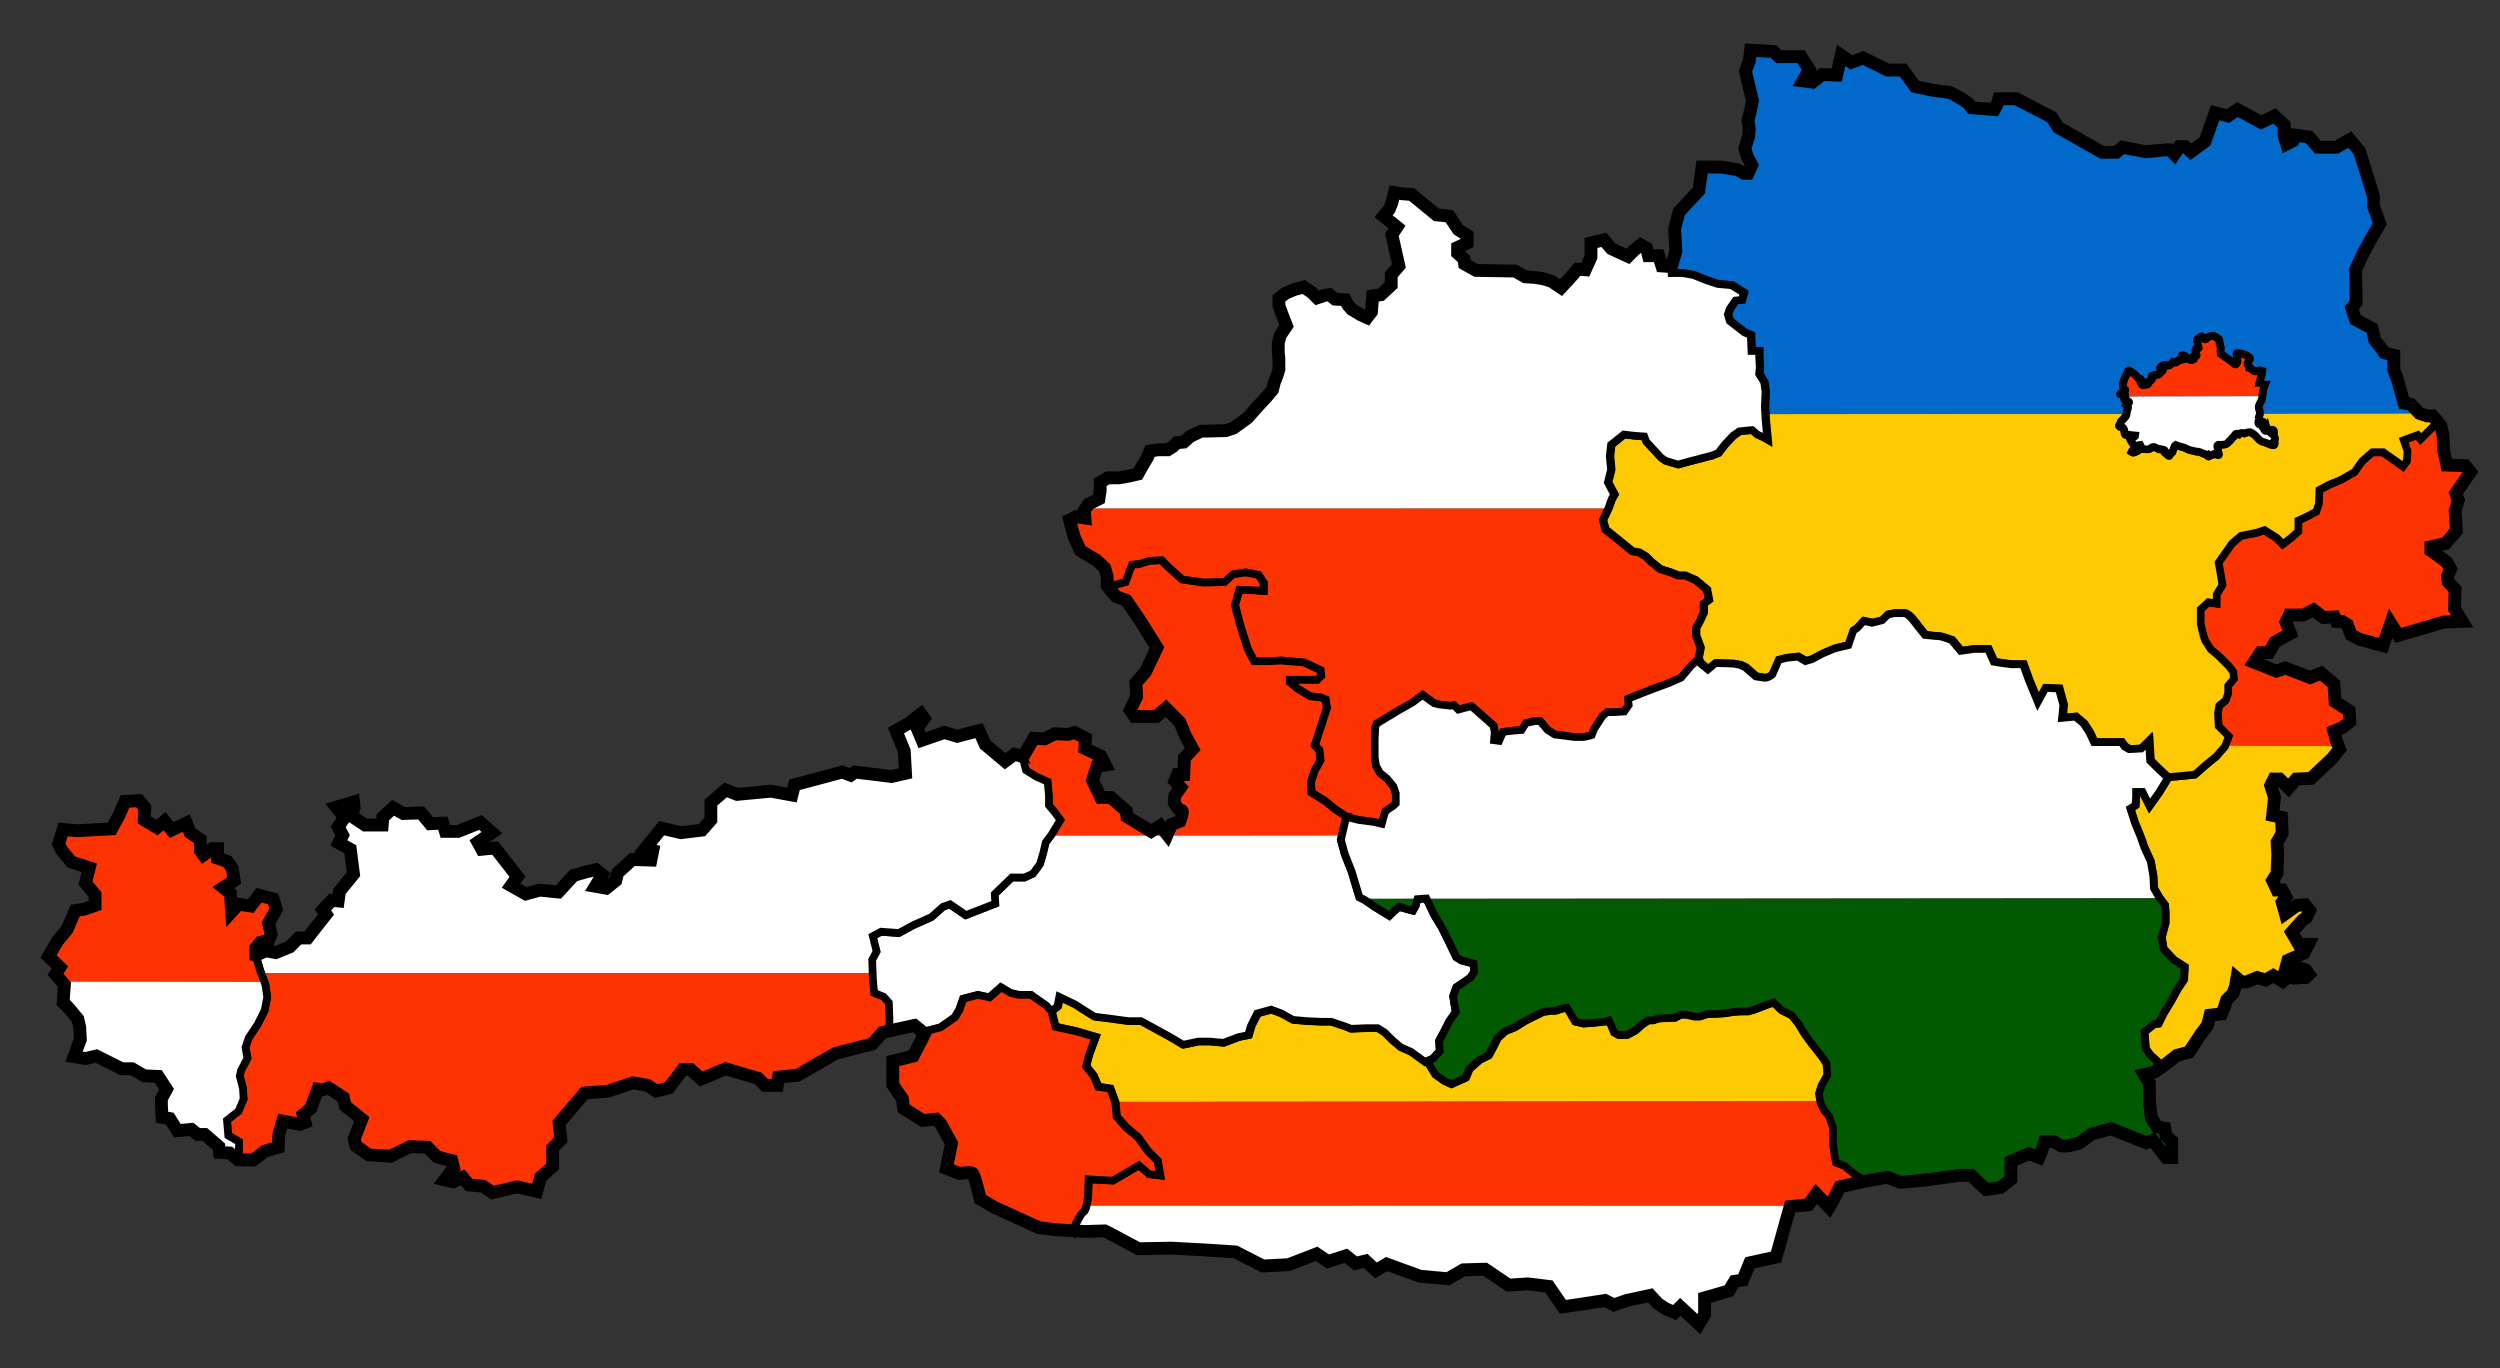 <?xml version="1.0" encoding="UTF-8" standalone="no"?>
<!-- Generator: Adobe Illustrator 14.0.0, SVG Export Plug-In . SVG Version: 6.00 Build 43363)  -->
<svg
   xmlns:dc="http://purl.org/dc/elements/1.1/"
   xmlns:cc="http://creativecommons.org/ns#"
   xmlns:rdf="http://www.w3.org/1999/02/22-rdf-syntax-ns#"
   xmlns:svg="http://www.w3.org/2000/svg"
   xmlns="http://www.w3.org/2000/svg"
   xmlns:sodipodi="http://sodipodi.sourceforge.net/DTD/sodipodi-0.dtd"
   xmlns:inkscape="http://www.inkscape.org/namespaces/inkscape"
   version="1.1"
   id="svg2"
   sodipodi:version="0.32"
   inkscape:version="0.46"
   sodipodi:docname="Austira_States_blank_map.svg"
   sodipodi:docbase="C:\Dokumente und Einstellungen\Andreas Griessner\Desktop\svg Ã¶sterreich\bundeslÃ¤nder"
   x="0px"
   y="0px"
   width="1948.5px"
   height="1066.5px"
   viewBox="0 0 1948.5 1066.5"
   enable-background="new 0 0 1948.5 1066.5"
   xml:space="preserve"
   inkscape:output_extension="org.inkscape.output.svg.inkscape"><rect x="0" y="0" width="1948.5" height="1066.5" fill="#333333" stroke="none"/><defs
     id="defs14" /><sodipodi:namedview
     id="base"
     inkscape:window-width="771"
     inkscape:pageshadow="2"
     inkscape:pageopacity="0.0"
     inkscape:window-y="26"
     inkscape:window-x="6"
     inkscape:window-height="719"
     inkscape:current-layer="svg2"
     inkscape:cy="967.81453"
     inkscape:cx="-278.87857"
     inkscape:zoom="0.14142136"
     borderopacity="1.0"
     bordercolor="#666666"
     pagecolor="#ffffff"
     showgrid="false"
     inkscape:object-paths="true"
     inkscape:object-nodes="true"
     objecttolerance="11">
	</sodipodi:namedview><g
     id="g3263"><path
       id="path3259"
       sodipodi:nodetypes="ccccccccccccccccccccccccccccccccccccccccccccccccccccccccccccccccccccccccccccccccccccccccccccccccccc"
       fill="#B1D1A3"
       stroke="#284566"
       stroke-width="2"
       d="M 1734.244,580.988 L 1733.691,581.907 L 1726.727,589.866 L 1718.768,596.333 L 1710.312,603.794 L 1700.861,604.789 L 1689.421,605.783 L 1689.918,606.281 L 1682.955,617.721 L 1675.493,628.166 L 1670.021,617.223 L 1665.047,617.223 L 1665.047,621.202 L 1664.55,627.669 L 1660.571,630.156 L 1664.052,641.098 L 1668.529,652.041 L 1671.513,660.497 L 1676.488,671.44 L 1678.477,682.88 L 1678.975,692.331 L 1682.954,699.295 L 1687.431,705.264 L 1687.928,710.736 L 1687.928,719.192 L 1684.944,730.632 L 1686.436,739.585 L 1694.395,748.041 L 1702.851,753.513 L 1702.353,763.461 L 1697.379,770.922 L 1691.907,780.87 L 1686.435,789.824 L 1682.456,797.782 L 1678.975,798.28 L 1671.513,804.249 L 1672.508,817.182 L 1675.99,822.157 L 1681.462,827.131 L 1681.462,833.1 L 1681.463,833.876 L 1686.933,830.115 L 1696.384,822.654 L 1705.835,820.167 L 1715.285,805.742 L 1720.26,799.275 L 1722.249,791.317 L 1731.203,790.322 L 1733.192,785.845 L 1735.182,779.378 L 1740.156,774.404 L 1742.145,768.435 L 1743.14,762.465 L 1746.622,765.449 L 1750.601,765.449 L 1759.056,761.968 L 1765.523,763.957 L 1771.492,760.476 L 1778.954,764.953 L 1783.431,761.472 L 1787.41,762.466 L 1796.86,761.969 L 1799.347,759.482 L 1796.86,756.001 L 1789.896,754.011 L 1781.44,754.011 L 1782.932,748.539 L 1795.368,743.068 L 1798.85,736.104 L 1791.388,736.104 L 1785.917,726.653 L 1790.394,721.678 L 1794.373,717.201 L 1797.357,715.212 L 1799.843,709.74 L 1796.362,705.263 L 1789.895,705.76 L 1780.942,712.227 L 1778.455,703.273 L 1781.439,699.294 L 1778.455,693.822 L 1774.476,693.822 L 1770.995,686.36 L 1774.476,680.888 L 1774.974,665.966 L 1774.476,656.515 L 1778.455,649.551 L 1777.958,637.115 L 1770.994,635.623 L 1772.486,621.696 L 1769.502,612.245 L 1771.989,607.27 L 1776.466,607.27 L 1783.43,614.234 L 1789.399,607.27 L 1800.839,606.773 L 1817.254,591.353 L 1823.223,583.892 L 1822.33,581.571"
       style="fill:#fdca01;stroke:none" /><path
       d="M 1899.581,328.97 L 1892.865,335.685 L 1886.399,342.152 L 1883.912,339.168 L 1872.969,343.147 L 1875.953,351.603 L 1875.456,359.561 L 1872.472,363.54 L 1867,359.561 L 1857.052,352.597 L 1848.596,352.597 L 1840.637,359.561 L 1834.668,368.017 L 1824.223,373.987 L 1814.772,377.966 L 1807.311,381.945 L 1806.813,392.888 L 1804.824,398.857 L 1797.363,402.836 L 1790.896,405.82 L 1790.896,414.276 L 1785.922,418.753 L 1778.958,424.225 L 1773.983,419.251 L 1764.532,413.281 L 1758.563,415.271 L 1746.127,417.758 L 1739.163,423.727 L 1735.682,428.702 L 1728.718,438.65 L 1730.21,446.608 L 1731.702,456.059 L 1727.225,463.52 L 1727.225,470.484 L 1720.758,469.49 L 1714.789,474.961 L 1714.789,486.402 L 1716.779,494.858 L 1718.271,499.335 L 1722.748,506.299 L 1728.22,510.776 L 1736.676,519.232 L 1740.157,523.709 L 1740.654,529.181 L 1736.177,534.653 L 1736.177,540.622 L 1734.188,546.094 L 1729.213,550.073 L 1728.219,556.042 L 1728.716,565.99 L 1736.675,573.949 L 1734.036,580.987 L 1822.272,581.419 L 1820.736,577.425 L 1818.747,569.964 L 1825.711,566.98 L 1831.183,562.503 L 1830.685,554.047 L 1819.743,547.083 L 1818.748,533.155 L 1808.8,524.699 L 1800.344,528.18 L 1780.945,520.719 L 1773.981,523.206 L 1756.572,516.242 L 1761.546,508.78 L 1768.013,508.78 L 1772.987,500.324 L 1784.925,493.858 L 1781.443,484.904 L 1783.93,479.433 L 1794.873,479.433 L 1802.832,475.454 L 1810.79,481.423 L 1819.246,480.926 L 1820.738,484.407 L 1825.215,484.407 L 1829.194,486.894 L 1832.178,494.853 L 1838.645,498.334 L 1857.049,503.309 L 1863.018,485.899 L 1868.988,495.35 L 1904.304,484.904 L 1918.729,484.407 L 1912.759,474.459 L 1913.257,459.537 L 1907.785,453.567 L 1907.288,449.09 L 1909.774,443.618 L 1906.79,438.146 L 1894.354,429.193 L 1894.354,426.209 L 1905.795,423.722 L 1914.25,413.774 L 1913.256,398.354 L 1915.743,389.898 L 1913.753,384.426 L 1925.193,368.011 L 1921.214,363.037 L 1906.788,362.54 L 1904.302,351.099 L 1903.804,339.659 L 1902.312,332.198 L 1899.605,328.866"
       stroke-width="2"
       stroke="#284566"
       fill="#B1D1A3"
       sodipodi:nodetypes="ccccccccccccccccccccccccccccccccccccccccccccccccccccccccccccccccccccccccccccccccccccccccccccccccccccccccc"
       id="path3261"
       style="fill:#fd3301;stroke:none" /><path
       d="  M1899.581,328.97l-6.716,6.715l-6.466,6.467l-2.487-2.984l-10.943,3.979l2.984,8.456l-0.497,7.958l-2.984,3.979l-5.472-3.979  l-9.948-6.964h-8.456l-7.959,6.964l-5.969,8.456l-10.445,5.97l-9.451,3.979l-7.461,3.979l-0.498,10.943l-1.989,5.969l-7.461,3.979  l-6.467,2.984v8.456l-4.974,4.477l-6.964,5.472l-4.975-4.974l-9.451-5.97l-5.969,1.99l-12.436,2.487l-6.964,5.969l-3.481,4.975  l-6.964,9.948l1.492,7.958l1.492,9.451l-4.477,7.461v6.964l-6.467-0.994l-5.969,5.471v11.441l1.99,8.456l1.492,4.477l4.477,6.964  l5.472,4.477l8.456,8.456l3.481,4.477l0.497,5.472l-4.477,5.472v5.969l-1.989,5.472l-4.975,3.979l-0.994,5.969l0.497,9.948  l7.959,7.959l-2.984,7.958l-6.964,7.959l-7.959,6.467l-8.456,7.461l-9.451,0.995l-11.44,0.994l0.497,0.498l-6.963,11.44  l-7.462,10.445l-5.472-10.943h-4.974v3.979l-0.497,6.467l-3.979,2.487l3.481,10.942l4.477,10.943l2.984,8.456l4.975,10.943  l1.989,11.44l0.498,9.451l3.979,6.964l4.477,5.969l0.497,5.472v8.456l-2.984,11.44l1.492,8.953l7.959,8.456l8.456,5.472  l-0.498,9.948l-4.974,7.461l-5.472,9.948l-5.472,8.954l-3.979,7.958l-3.481,0.498l-7.462,5.969l0.995,12.933l3.482,4.975  l5.472,4.974v5.969l0.001,0.776l5.47-3.761l9.451-7.461l9.451-2.487l9.45-14.425l4.975-6.467l1.989-7.958l8.954-0.995l1.989-4.477  l1.99-6.467l4.974-4.974l1.989-5.969l0.995-5.97l3.482,2.984h3.979l8.455-3.481l6.467,1.989l5.969-3.481l7.462,4.477l4.477-3.481  l3.979,0.994l9.45-0.497l2.487-2.487l-2.487-3.481l-6.964-1.99h-8.456l1.492-5.472l12.436-5.471l3.482-6.964h-7.462l-5.471-9.451  l4.477-4.975l3.979-4.477l2.984-1.989l2.486-5.472l-3.481-4.477l-6.467,0.497l-8.953,6.467l-2.487-8.954l2.984-3.979l-2.984-5.472  h-3.979l-3.481-7.462l3.481-5.472l0.498-14.922l-0.498-9.451l3.979-6.964l-0.497-12.436l-6.964-1.492l1.492-13.927l-2.984-9.451  l2.487-4.975h4.477l6.964,6.964l5.969-6.964l11.44-0.497l16.415-15.42l5.969-7.461l-2.487-6.467l-1.989-7.461l6.964-2.984  l5.472-4.477l-0.498-8.456l-10.942-6.964l-0.995-13.928l-9.948-8.456l-8.456,3.481l-19.399-7.461l-6.964,2.487l-17.409-6.964  l4.974-7.462h6.467l4.974-8.456l11.938-6.466l-3.482-8.954l2.487-5.471h10.943l7.959-3.979l7.958,5.969l8.456-0.497l1.492,3.481  h4.477l3.979,2.487l2.984,7.959l6.467,3.481l18.404,4.975l5.969-17.41l5.97,9.451l35.316-10.446l14.425-0.497l-5.97-9.948  l0.498-14.922l-5.472-5.97l-0.497-4.477l2.486-5.472l-2.984-5.472l-12.436-8.953v-2.984l11.441-2.487l8.455-9.948l-0.994-15.42  l2.487-8.456l-1.99-5.472l11.44-16.415l-3.979-4.974l-14.426-0.497l-2.486-11.441l-0.498-11.44l-1.492-7.461l-2.707-3.332"
       stroke-width="2"
       stroke="#284566"
       fill="#B1D1A3"
       sodipodi:nodetypes="cccccccccccccccccccccccccccccccccccccccccccccccccccccccccccccccccccccccccccccccccccccccccccccccccccccccccccccccccccccccccccccccccccccccccccccccccccccccccccccccccccccccccccccccccccccccccccccccccccccccc"
       id="path12116"
       style="stroke:#000000;stroke-opacity:1;fill:none;stroke-width:6;stroke-miterlimit:4;stroke-dasharray:none" /></g><g
     id="g3313"><path
       style="fill:#ffffff;stroke:none;stroke-width:2;fill-opacity:1"
       id="path3212"
       sodipodi:nodetypes="ccccccccccccccccccccccccccccccccccccccccccccccsc"
       d="M 1403.277,939.58 L 1395.35,940.4 L 1384.407,979.695 L 1364.013,984.173 L 1358.541,997.603 L 1352.075,998.598 L 1347.597,1006.059 L 1328.696,1011.531 L 1328.696,1024.464 L 1324.219,1031.925 L 1309.794,1018.495 L 1305.317,1022.972 L 1298.352,1019.988 L 1292.383,1016.009 L 1286.414,1009.543 L 1268.01,1013.522 L 1258.062,1017.004 L 1251.098,1013.522 L 1235.181,1016.009 L 1218.269,1018.496 L 1207.326,1002.579 L 1190.911,1000.589 L 1175.989,1001.584 L 1157.585,989.148 L 1140.673,989.646 L 1128.735,996.609 L 1106.849,994.62 L 1080.983,985.169 L 1072.527,990.144 L 1064.569,982.683 L 1056.61,984.672 L 1049.149,978.703 L 1035.221,983.18 L 1026.267,977.211 L 1004.381,985.667 L 984.485,986.661 L 963.096,975.719 L 940.215,974.227 L 912.857,972.735 L 887.489,973.232 L 866.1,961.792 L 861.125,959.305 L 845.706,959.802 L 835.313,959.153 L 836.867,959.966 L 838.244,954.828 C 838.244,954.828 842.223,945.874 844.711,944.382 C 845.666,943.81 846.4,941.846 846.943,939.642" /><path
       style="fill:#fdca01;stroke:none;stroke-width:2"
       d="M 819.841,788.187 L 824.816,784.208 L 826.308,776.747 L 838.744,782.716 L 845.708,787.193 L 853.666,792.167 L 865.604,793.66 L 880.029,795.649 L 889.977,795.649 L 900.92,801.618 L 911.862,807.587 L 922.805,814.054 L 934.743,811.567 L 943.696,811.567 L 954.141,812.562 L 966.079,808.085 L 973.54,806.593 L 975.53,799.629 L 980.504,789.681 L 991.447,786.697 L 999.406,789.681 L 1008.359,794.655 L 1019.302,795.65 L 1030.244,796.147 L 1038.203,796.147 L 1048.649,799.629 L 1053.623,801.618 L 1065.561,801.121 L 1074.514,801.121 L 1079.986,804.602 L 1085.955,810.572 L 1092.421,816.043 L 1100.38,819.525 L 1111.323,827.484 L 1112.815,826.986 L 1119.282,837.432 L 1126.245,842.406 L 1131.717,844.893 L 1142.66,839.918 L 1145.644,832.954 L 1153.603,825.99 L 1160.567,822.509 L 1164.048,816.042 L 1167.53,809.078 L 1173.499,803.607 L 1180.96,800.623 L 1188.919,795.648 L 1196.878,791.669 L 1202.847,788.685 L 1209.313,787.69 L 1212.795,787.69 L 1217.272,786.198 L 1221.749,785.204 L 1224.733,790.178 L 1228.215,796.147 L 1234.681,797.639 L 1241.645,797.142 L 1251.593,796.147 L 1254.578,795.153 L 1258.557,804.603 L 1262.039,806.593 L 1268.505,806.593 L 1274.972,803.111 L 1279.946,798.634 L 1284.921,795.153 L 1288.9,795.153 L 1293.377,793.661 L 1305.813,793.163 L 1310.29,790.676 L 1314.767,790.676 L 1320.736,792.168 L 1325.214,792.168 L 1331.183,790.179 L 1336.655,790.179 L 1344.116,789.682 L 1351.08,788.687 L 1356.552,788.19 L 1363.018,788.19 L 1367.993,786.698 L 1376.946,783.216 L 1382.915,781.227 L 1388.885,787.196 L 1396.843,791.175 L 1401.818,797.144 L 1407.29,806.097 L 1412.762,813.559 L 1420.223,823.009 L 1424.202,828.979 L 1424.699,837.932 L 1420.222,845.891 L 1418.232,852.357 L 1418.792,858.439 L 869.398,858.822 L 865.601,848.381 L 856.15,846.889 L 852.668,838.433 L 846.699,830.972 L 849.186,821.521 L 854.16,808.091 L 838.741,803.614 L 822.823,800.132 L 819.841,788.187"
       sodipodi:nodetypes="cccccccccccccccccccccccccccccccccccccccccccccccccccccccccccccccccccccccccccccccccccccccccccccccccccccc"
       id="path3214" /><path
       id="path3341"
       sodipodi:nodetypes="cccccccccccccccccccccccccccccccc"
       d="M 1418.742,858.346 L 1422.709,865.788 L 1426.19,869.767 L 1429.174,878.72 L 1429.174,890.658 L 1430.666,902.099 L 1431.661,906.078 L 1438.128,908.565 L 1446.584,915.529 L 1453.372,919.448 L 1451.558,921.001 L 1434.149,924.98 L 1428.677,935.922 L 1425.693,940.897 L 1415.745,930.452 L 1409.776,938.908 L 1402.781,939.631 L 847.039,939.244 C 847.842,935.799 848.192,931.947 848.192,931.947 L 848.69,919.013 L 857.146,919.511 L 867.591,920.008 L 877.042,914.536 L 887.984,908.07 L 895.943,915.034 L 904.399,916.028 L 902.41,904.588 L 894.948,897.127 L 886.99,886.184 L 878.036,878.723 L 870.575,870.267 L 869.399,858.827"
       style="fill:#fd3301;stroke:none;stroke-width:2" /><path
       style="fill:none;stroke:#000000;stroke-width:6;stroke-opacity:1;stroke-miterlimit:4;stroke-dasharray:none"
       d="M 819.841,788.187 L 824.816,784.208 L 826.308,776.747 L 838.744,782.716 L 845.708,787.193 L 853.666,792.167 L 865.604,793.66 L 880.029,795.649 L 889.977,795.649 L 900.92,801.618 L 911.862,807.587 L 922.805,814.054 L 934.743,811.567 L 943.696,811.567 L 954.141,812.562 L 966.079,808.085 L 973.54,806.593 L 975.53,799.629 L 980.504,789.681 L 991.447,786.697 L 999.406,789.681 L 1008.359,794.655 L 1019.302,795.65 L 1030.244,796.147 L 1038.203,796.147 L 1048.649,799.629 L 1053.623,801.618 L 1065.561,801.121 L 1074.514,801.121 L 1079.986,804.602 L 1085.955,810.572 L 1092.421,816.043 L 1100.38,819.525 L 1111.323,827.484 L 1112.815,826.986 L 1119.282,837.432 L 1126.245,842.406 L 1131.717,844.893 L 1142.66,839.918 L 1145.644,832.954 L 1153.603,825.99 L 1160.567,822.509 L 1164.048,816.042 L 1167.53,809.078 L 1173.499,803.607 L 1180.96,800.623 L 1188.919,795.648 L 1196.878,791.669 L 1202.847,788.685 L 1209.313,787.69 L 1212.795,787.69 L 1217.272,786.198 L 1221.749,785.204 L 1224.733,790.178 L 1228.215,796.147 L 1234.681,797.639 L 1241.645,797.142 L 1251.593,796.147 L 1254.578,795.153 L 1258.557,804.603 L 1262.039,806.593 L 1268.505,806.593 L 1274.972,803.111 L 1279.946,798.634 L 1284.921,795.153 L 1288.9,795.153 L 1293.377,793.661 L 1305.813,793.163 L 1310.29,790.676 L 1314.767,790.676 L 1320.736,792.168 L 1325.214,792.168 L 1331.183,790.179 L 1336.655,790.179 L 1344.116,789.682 L 1351.08,788.687 L 1356.552,788.19 L 1363.018,788.19 L 1367.993,786.698 L 1376.946,783.216 L 1382.915,781.227 L 1388.885,787.196 L 1396.843,791.175 L 1401.818,797.144 L 1407.29,806.097 L 1412.762,813.559 L 1420.223,823.009 L 1424.202,828.979 L 1424.699,837.932 L 1420.222,845.891 L 1418.232,852.357 L 1419.725,860.316 L 1422.709,865.788 L 1426.19,869.767 L 1429.174,878.72 L 1429.174,890.658 L 1430.666,902.099 L 1431.661,906.078 L 1438.128,908.565 L 1446.584,915.529 L 1453.372,919.448 L 1451.558,921.001 L 1434.149,924.98 L 1428.677,935.922 L 1425.693,940.897 L 1415.745,930.452 L 1409.776,938.908 L 1395.35,940.4 L 1384.407,979.695 L 1364.013,984.173 L 1358.541,997.603 L 1352.075,998.598 L 1347.597,1006.059 L 1328.696,1011.531 L 1328.696,1024.464 L 1324.219,1031.925 L 1309.794,1018.495 L 1305.317,1022.972 L 1298.352,1019.988 L 1292.383,1016.009 L 1286.414,1009.543 L 1268.01,1013.522 L 1258.062,1017.004 L 1251.098,1013.522 L 1235.181,1016.009 L 1218.269,1018.496 L 1207.326,1002.579 L 1190.911,1000.589 L 1175.989,1001.584 L 1157.585,989.148 L 1140.673,989.646 L 1128.735,996.609 L 1106.849,994.62 L 1080.983,985.169 L 1072.527,990.144 L 1064.569,982.683 L 1056.61,984.672 L 1049.149,978.703 L 1035.221,983.18 L 1026.267,977.211 L 1004.381,985.667 L 984.485,986.661 L 963.096,975.719 L 940.215,974.227 L 912.857,972.735 L 887.489,973.232 L 866.1,961.792 L 861.125,959.305 L 845.706,959.802 L 835.313,959.153 L 836.867,959.966 L 838.244,954.828 C 838.244,954.828 842.223,945.874 844.711,944.382 C 847.199,942.89 848.192,931.947 848.192,931.947 L 848.69,919.013 L 857.146,919.511 L 867.591,920.008 L 877.042,914.536 L 887.984,908.07 L 895.943,915.034 L 904.399,916.028 L 902.41,904.588 L 894.948,897.127 L 886.99,886.184 L 878.036,878.723 L 870.575,870.267 L 869.58,859.324 L 865.601,848.381 L 856.15,846.889 L 852.668,838.433 L 846.699,830.972 L 849.186,821.521 L 854.16,808.091 L 838.741,803.614 L 822.823,800.132 L 819.841,788.187"
       sodipodi:nodetypes="ccccccccccccccccccccccccccccccccccccccccccccccccccccccccccccccccccccccccccccccccccccccccccccccccccccccccccccccccccccccccccccccccccccccccccccccccccccccccsccccccccccccccccccccccc"
       id="path11191" /></g><g
     id="g3285"><path
       id="path3281"
       fill="#B1D1A3"
       stroke="#284566"
       stroke-width="2"
       d="M 1375.834,322.776 L 1376.482,326.661 L 1377.982,342.567 L 1374.513,340.567 L 1370.013,338.598 L 1366.044,335.098 L 1360.575,335.598 L 1356.106,336.098 L 1351.137,339.598 L 1344.668,346.536 L 1339.668,353.005 L 1334.699,355.005 L 1328.73,356.505 L 1323.261,357.974 L 1317.292,359.474 L 1308.354,361.974 L 1298.385,358.974 L 1294.916,356.505 L 1289.447,350.536 L 1283.478,344.067 L 1281.978,340.067 L 1275.009,339.598 L 1266.071,338.598 L 1256.102,346.536 L 1255.133,355.505 L 1256.102,365.943 L 1253.633,375.881 L 1258.602,385.35 L 1256.602,388.819 L 1254.133,395.788 L 1249.633,405.257 L 1251.633,412.695 L 1261.571,420.664 L 1267.071,425.133 L 1272.54,429.633 L 1278.009,430.602 L 1282.978,433.602 L 1286.947,437.571 L 1294.416,443.54 L 1302.385,446.04 L 1308.354,448.509 L 1313.823,448.509 L 1321.761,452.009 L 1330.73,459.478 L 1332.23,467.416 L 1328.23,470.416 L 1328.23,477.385 L 1324.761,484.823 L 1322.261,489.323 L 1322.261,495.292 L 1325.761,504.73 L 1324.073,513.386 L 1326.261,517.167 L 1331.73,521.636 L 1337.699,516.667 L 1351.605,517.167 L 1357.105,518.167 L 1361.074,520.136 L 1369.043,527.105 C 1369.043,527.105 1372.496,527.608 1375.481,528.105 C 1378.465,528.603 1381.95,525.636 1381.95,525.636 L 1386.95,514.167 L 1392.919,512.698 L 1401.857,511.698 L 1407.826,515.167 L 1412.795,513.698 L 1421.264,509.198 L 1430.702,505.229 L 1441.171,502.729 L 1445.14,491.291 L 1448.109,489.322 L 1453.109,483.853 L 1459.578,485.322 L 1467.516,483.353 L 1471.985,478.853 L 1476.985,477.884 C 1476.985,477.884 1481.441,477.884 1484.923,477.884 C 1488.405,477.884 1494.892,487.322 1494.892,487.322 L 1500.861,494.791 C 1500.861,494.791 1509.809,495.791 1511.799,495.791 C 1513.789,495.791 1521.737,498.76 1521.737,498.76 L 1528.706,507.229 L 1539.144,505.729 L 1550.082,505.729 L 1554.582,515.667 L 1560.551,516.667 L 1568.489,517.667 L 1577.458,517.667 L 1581.927,530.105 L 1588.896,547.011 L 1594.865,536.073 L 1605.303,536.573 L 1608.803,549.511 L 1607.803,559.449 L 1618.241,558.449 L 1624.71,563.918 L 1629.179,570.887 L 1632.679,578.356 L 1642.617,578.356 L 1654.055,578.356 L 1656.555,581.825 L 1660.024,583.825 L 1669.493,583.325 L 1675.462,577.356 L 1676.431,592.762 L 1681.931,598.262 L 1689.869,605.7 L 1701.307,604.7 L 1710.776,603.731 L 1719.214,596.262 L 1727.183,589.793 L 1734.152,581.824 L 1737.121,573.886 L 1729.183,565.917 L 1728.683,555.979 L 1729.683,550.01 L 1734.652,546.01 L 1736.621,540.541 L 1736.621,534.572 L 1741.121,529.103 L 1740.621,523.634 L 1737.121,519.165 L 1728.683,510.696 L 1723.214,506.227 L 1718.714,499.258 L 1717.245,494.789 L 1715.245,486.32 L 1715.245,474.882 L 1721.214,469.413 L 1727.683,470.413 L 1727.683,463.444 L 1732.152,455.975 L 1730.652,446.537 L 1729.183,438.568 L 1736.152,428.63 L 1739.621,423.661 L 1746.59,417.692 L 1759.028,415.192 L 1764.997,413.192 L 1774.435,419.161 L 1779.404,424.13 L 1786.373,418.661 L 1791.342,414.192 L 1791.342,405.754 L 1797.811,402.754 L 1805.28,398.785 L 1807.28,392.816 L 1807.78,381.847 L 1815.218,377.878 L 1824.687,373.909 L 1835.125,367.94 L 1841.094,359.471 L 1849.063,352.502 L 1857.501,352.502 L 1867.47,359.471 L 1872.939,363.471 L 1875.908,359.471 L 1876.408,351.533 L 1873.439,343.064 L 1884.377,339.095 L 1886.846,342.064 L 1893.315,335.595 L 1900.034,328.876 L 1899.846,328.532 L 1896.315,324.157 L 1891.846,324.157 L 1885.877,322.157 L 1375.834,322.776 z"
       sodipodi:nodetypes="cccccccccccccccccccccccccccccccccccccccccccccccccccccccccccsccccccccccccccccsccscccccccccccccccccccccccccccccccccccccccccccccccccccccccccccccccccccccccccccccccccccccccc"
       style="fill:#fdca01;stroke:none" /><path
       d="M 1364.541,39.125 L 1363.541,47.594 L 1360.572,55.563 L 1366.041,78.438 L 1364.541,85.907 L 1362.572,93.845 L 1363.541,100.314 L 1363.072,106.283 L 1360.072,115.752 L 1362.072,122.221 L 1365.541,128.69 L 1362.572,135.159 L 1359.572,135.159 L 1354.103,132.159 L 1341.165,130.159 L 1326.759,130.159 L 1324.259,148.565 L 1308.854,165 L 1305.354,178.406 L 1306.354,195.812 L 1302.885,207.75 L 1303.354,207.281 L 1303.354,212.75 L 1311.823,212.75 L 1320.292,214.219 L 1330.23,218.219 L 1339.199,221.188 L 1350.137,222.188 L 1359.575,228.157 L 1358.075,233.626 L 1353.106,234.126 L 1348.637,240.595 L 1347.137,245.064 L 1348.637,250.033 L 1360.075,259.002 L 1365.044,261.002 L 1365.544,273.44 L 1371.513,273.44 L 1371.513,276.909 L 1372.013,286.347 L 1371.513,291.347 L 1375.482,297.785 L 1376.482,305.254 L 1375.982,316.692 L 1376.282,322.662 L 1885.877,322.157 L 1879.408,315.219 L 1873.939,314.219 L 1870.939,303.75 L 1868.939,296.312 L 1865.97,288.343 L 1865.97,276.905 L 1858.501,274.905 L 1856.501,271.936 L 1851.032,264.967 L 1849.063,255.998 L 1836.125,249.06 L 1833.125,240.091 L 1836.625,235.622 L 1836.125,210.247 L 1842.094,197.309 L 1848.063,186.371 L 1855.032,174.433 L 1850.063,160.495 L 1850.063,153.057 L 1847.563,144.588 L 1839.094,117.713 L 1831.656,108.775 L 1821.187,114.744 L 1806.781,114.744 L 1799.812,106.775 L 1788.874,105.275 L 1787.374,109.775 L 1782.405,112.244 L 1780.405,105.775 L 1780.405,97.337 L 1772.936,90.368 L 1762.498,95.337 L 1744.092,85.399 L 1736.623,90.368 L 1726.685,87.868 L 1718.716,110.274 L 1707.778,118.212 L 1703.309,114.243 L 1698.84,114.243 L 1694.84,120.212 L 1691.371,116.743 L 1688.871,116.743 L 1672.465,118.212 L 1654.559,114.743 L 1649.59,118.712 L 1638.652,118.712 L 1604.308,99.306 L 1599.339,91.368 L 1571.495,76.93 L 1558.057,76.93 L 1557.057,80.43 L 1554.588,85.399 L 1536.682,83.899 L 1534.182,80.43 L 1528.213,76.43 L 1519.744,71.961 L 1507.338,70.461 L 1492.9,67.492 L 1483.462,54.554 L 1471.524,54.554 L 1452.118,45.085 L 1443.149,48.585 L 1435.211,43.116 L 1431.711,58.522 L 1420.273,58.022 L 1412.791,64 L 1405.353,63.031 L 1410.322,54.062 L 1403.853,44.124 L 1386.447,44.124 L 1382.447,40.124 L 1364.541,39.125 z"
       stroke-width="2"
       stroke="#284566"
       fill="#B1D1A3"
       id="path3283"
       sodipodi:nodetypes="cccccccccccccccccccccccccccccccccccccccccccccccccccccccccccccccccccccccccccccccccccccccccccccccccccccccccccccccccccccc"
       style="fill:#0169c9;stroke:none" /><path
       d="M1364.541,39.125l-1,8.469l-2.969,7.969l5.469,22.875  l-1.5,7.469l-1.969,7.938l0.969,6.469l-0.469,5.969l-3,9.469l2,6.469l3.469,6.469l-2.969,6.469h-3l-5.469-3l-12.938-2h-14.406  l-2.5,18.406L1308.854,165l-3.5,13.406l1,17.406l-3.469,11.938l0.469-0.469v5.469h8.469l8.469,1.469l9.938,4l8.969,2.969l10.938,1  l9.438,5.969l-1.5,5.469l-4.969,0.5l-4.469,6.469l-1.5,4.469l1.5,4.969l11.438,8.969l4.969,2l0.5,12.438h5.969v3.469l0.5,9.438  l-0.5,5l3.969,6.438l1,7.469l-0.5,11.438l0.5,9.969l1.5,15.906l-3.469-2l-4.5-1.969l-3.969-3.5l-5.469,0.5l-4.469,0.5l-4.969,3.5  l-6.469,6.938l-5,6.469l-4.969,2l-5.969,1.5l-5.469,1.469l-5.969,1.5l-8.938,2.5l-9.969-3l-3.469-2.469l-5.469-5.969l-5.969-6.469  l-1.5-4l-6.969-0.469l-8.938-1l-9.969,7.938l-0.969,8.969l0.969,10.438l-2.469,9.938l4.969,9.469l-2,3.469l-2.469,6.969l-4.5,9.469  l2,7.438l9.938,7.969l5.5,4.469l5.469,4.5l5.469,0.969l4.969,3l3.969,3.969l7.469,5.969l7.969,2.5l5.969,2.469h5.469l7.938,3.5  l8.969,7.469l1.5,7.938l-4,3v6.969l-3.469,7.438l-2.5,4.5v5.969l3.5,9.438l-1.688,8.656l2.188,3.781l5.469,4.469l5.969-4.969  l13.906,0.5l5.5,1l3.969,1.969l7.969,6.969c0,0,3.453,0.503,6.438,1c2.984,0.498,6.469-2.469,6.469-2.469l5-11.469l5.969-1.469  l8.938-1l5.969,3.469l4.969-1.469l8.469-4.5l9.438-3.969l10.469-2.5l3.969-11.438l2.969-1.969l5-5.469l6.469,1.469l7.938-1.969  l4.469-4.5l5-0.969c0,0,4.456,0,7.938,0c3.482,0,9.969,9.438,9.969,9.438l5.969,7.469c0,0,8.948,1,10.938,1  c1.99,0,9.938,2.969,9.938,2.969l6.969,8.469l10.438-1.5h10.938l4.5,9.938l5.969,1l7.938,1h8.969l4.469,12.438l6.969,16.906  l5.969-10.938l10.438,0.5l3.5,12.938l-1,9.938l10.438-1l6.469,5.469l4.469,6.969l3.5,7.469h9.938h11.438l2.5,3.469l3.469,2  l9.469-0.5l5.969-5.969l0.969,15.406l5.5,5.5l7.938,7.438l11.438-1l9.469-0.969l8.438-7.469l7.969-6.469l6.969-7.969l2.969-7.938  l-7.938-7.969l-0.5-9.938l1-5.969l4.969-4l1.969-5.469v-5.969l4.5-5.469l-0.5-5.469l-3.5-4.469l-8.438-8.469l-5.469-4.469  l-4.5-6.969l-1.469-4.469l-2-8.469v-11.438l5.969-5.469l6.469,1v-6.969l4.469-7.469l-1.5-9.438l-1.469-7.969l6.969-9.938  l3.469-4.969l6.969-5.969l12.438-2.5l5.969-2l9.438,5.969l4.969,4.969l6.969-5.469l4.969-4.469v-8.438l6.469-3l7.469-3.969l2-5.969  l0.5-10.969l7.438-3.969l9.469-3.969l10.438-5.969l5.969-8.469l7.969-6.969h8.438l9.969,6.969l5.469,4l2.969-4l0.5-7.938  l-2.969-8.469l10.938-3.969l2.469,2.969l6.469-6.469l6.719-6.719l-0.188-0.344l-3.531-4.375h-4.469l-5.969-2l-6.469-6.938l-5.469-1  l-3-10.469l-2-7.438l-2.969-7.969v-11.438l-7.469-2l-2-2.969l-5.469-6.969l-1.969-8.969l-12.938-6.938l-3-8.969l3.5-4.469  l-0.5-25.375l5.969-12.938l5.969-10.938l6.969-11.938l-4.969-13.938v-7.438l-2.5-8.469l-8.469-26.875l-7.438-8.938l-10.469,5.969  h-14.406l-6.969-7.969l-10.938-1.5l-1.5,4.5l-4.969,2.469l-2-6.469v-8.438l-7.469-6.969l-10.438,4.969l-18.406-9.938l-7.469,4.969  l-9.938-2.5l-7.969,22.406l-10.938,7.938l-4.469-3.969h-4.469l-4,5.969l-3.469-3.469h-2.5l-16.406,1.469l-17.906-3.469l-4.969,3.969  h-10.938l-34.344-19.406l-4.969-7.938l-27.844-14.438h-13.438l-1,3.5l-2.469,4.969l-17.906-1.5l-2.5-3.469l-5.969-4l-8.469-4.469  l-12.406-1.5l-14.438-2.969l-9.438-12.938h-11.938l-19.406-9.469l-8.969,3.5l-7.938-5.469l-3.5,15.406l-11.438-0.5L1412.791,64  l-7.438-0.969l4.969-8.969l-6.469-9.938h-17.406l-4-4L1364.541,39.125z M1724.885,261.687c0.067-0.006,0.152,0.006,0.219,0  c0.924,0.552,1.906,0.998,2.781,1.625c2.242,0.689,1.957,2.762,2,4.656c1.531,2.218,0.516,5.1,0.813,7.625  c3.576,2.508,7.131,5.037,10.625,7.656c0.465,0.674,0.925,0.806,1.313,0.656c0.868-0.372,1.445-2.262,1.25-3.25  c0.055-1.674-1.104-3.875-0.469-5.188c3.129-0.363,6.182,0.684,8.813,2.313c2.533,0.921,0.604,2.912-0.063,4.438  c-1.761,1.993,1.116,2.517,1.031,4.469c1.986,0.645,2.488,2.842,4.875,2.563c1.688-0.163,3.311-1.044,5.125-0.281  c-0.33,3.172-1.681,6.111-2.313,9.219c2.266-0.124,2.323,1.781,4.219,1.688c-1.057,2.555-1.488,5.281-1.875,8  c0.273,2.211-0.737,4.101-1.688,6.031c-1.089,1.616-1.513,3.351-0.813,5.219c0.896,1.925,0.704,3.845-0.125,5.75  c1.01,1.319-0.918,2.968-0.406,4.813c0.393,2.206,3.891,0.747,2.781-1.094c0.522,0.039,0.869,0.13,1.063,0.281  c0.005,0.004,0.027,0.027,0.031,0.031c0.005,0.005,0.027,0.027,0.031,0.031c0.009,0.009,0.023,0.022,0.031,0.031  c0.004,0.005,0.028,0.027,0.031,0.031c0.007,0.01,0.025,0.021,0.031,0.031c0.003,0.005-0.002,0.026,0,0.031  c0.416,0.831-1.4,2.534-0.688,3.813c0.04,0.068,0.102,0.153,0.156,0.219c0.152,0.175,0.373,0.349,0.656,0.5c0,0.007,0,0.025,0,0.031  c0.021,0.385,0.366,1.207,0.813,1.719c0.194,0.217,0.435,0.388,0.656,0.438c0.063,0.012,0.156,0.008,0.219,0  c0.292-0.048,0.613-0.293,0.875-0.906c0.097,0.343,0.236,0.607,0.375,0.781c0.045,0.054,0.107,0.118,0.156,0.156  c0.043,0.031,0.111,0.072,0.156,0.094c0.016,0.007,0.047,0.025,0.063,0.031c0.031,0.011,0.093,0.025,0.125,0.031  c0.033,0.006,0.091-0.002,0.125,0c0.043,0.002,0.111,0.004,0.156,0c0.632-0.068,1.439-0.623,2.375-1.094  c2.259-0.379,2.344,2.604,1.125,3.75c1.426,1.139,1.908,3.648,0.938,4.969c0.435,1.482,0.43,2.368,0.125,2.844  c-0.017,0.024-0.044,0.072-0.063,0.094c-0.012,0.015-0.049,0.05-0.063,0.063c-0.033,0.032-0.087,0.067-0.125,0.094  c-0.023,0.016-0.068,0.05-0.094,0.063c-1.521,0.749-5.621-2.009-7.844-2.281c-4.03-0.669-5.492-5.221-9-6.844  c-1.785-1.793-4.141-0.661-6.125,0.063c-1.841-0.599-2.786-0.745-4.25,0.688c-0.891-0.454-1.516-0.616-2-0.531  c-0.111,0.022-0.244,0.078-0.344,0.125c-0.044,0.022-0.113,0.067-0.156,0.094c-0.521,0.347-0.906,1.065-1.438,1.969  c-1.721,1.11-2.26,2.986-3.938,4c-1.876,2.979-5.058,2.452-8.344,2.438c-1.775,0.716,0.511,3.571-0.063,5.156  c0.188,1.02,0.6,1.948,0.594,2.469c-0.001,0.024-0.028,0.071-0.031,0.094c-0.002,0.015,0.004,0.049,0,0.063s-0.026,0.05-0.031,0.063  c-0.002,0.006,0.003,0.025,0,0.031s-0.027,0.026-0.031,0.031c-0.022,0.031-0.061,0.071-0.094,0.094  c-0.006,0.004-0.024,0.028-0.031,0.031c-0.052,0.024-0.144,0.024-0.219,0.031c-0.32,0.021-0.866-0.089-1.688-0.406  c-2.002-1.929-2.561,1.424-4.719,0.375c-0.259,0.577-0.516,0.913-0.75,1.063c-0.023,0.015-0.069,0.052-0.094,0.063  c-0.023,0.01-0.069,0.025-0.094,0.031c-0.031,0.007-0.093-0.001-0.125,0c-0.023,0-0.069,0.004-0.094,0  c-0.023-0.004-0.069-0.024-0.094-0.031c-0.032-0.011-0.092-0.016-0.125-0.031c-0.024-0.012-0.069-0.048-0.094-0.063  c-0.557-0.339-1.171-1.214-2-1.688c-2.556-0.188-4.433-2.409-7.063-1.969c-2.776-0.892-5.97-0.89-8.375-2.625  c-2.489-1.145-5.356-1.437-7.906-2.563c-0.092,0.062-0.198,0.138-0.281,0.219c-0.961,0.971-1.332,3.196-2,4.563  c-0.061,0.386-0.17,0.674-0.281,0.844c-0.051,0.073-0.13,0.146-0.188,0.188c-0.006,0.005-0.024,0.027-0.031,0.031  c-0.013,0.008-0.049,0.025-0.063,0.031s-0.049,0.026-0.063,0.031s-0.048-0.003-0.063,0c-0.014,0.004-0.048,0.029-0.063,0.031  c-0.238,0.036-0.519-0.019-0.75,0.031c-0.014,0.004-0.049-0.004-0.063,0c-0.014,0.005-0.049,0.025-0.063,0.031  c-0.013,0.007-0.049,0.024-0.063,0.031c-0.006,0.004-0.024,0.027-0.031,0.031c-0.05,0.037-0.111,0.097-0.156,0.156  c-0.157,0.229-0.271,0.637-0.313,1.344c-0.033,0.451-0.175,0.725-0.344,0.844c-0.067,0.042-0.166,0.061-0.25,0.063  c-0.884-0.016-2.526-1.969-3.25-2.563c0.211-1.135-0.054-1.723-0.563-2.031c-0.678-0.392-1.782-0.373-2.813-0.625  c-0.044,0.031-0.11,0.069-0.156,0.094c-0.015,0.008-0.047,0.024-0.063,0.031c-1.879,0.817-4.545-3.626-7.313-1  c-2.793,2.497-7.311-0.855-10.25,2.094c-1.543,0.83-3.403,2.175-4.938,1.031c0.902-1.898,3.193-1.496,4.813-2.281  c1.024-0.225,1.807-0.646,2.188-1.219c0.028-0.043,0.07-0.11,0.094-0.156c0.067-0.138,0.133-0.314,0.156-0.469  c0.053-0.402-0.055-0.868-0.344-1.375c-1.697,0.285-3.409,0.417-5.094,0.781c0.021-1.909-2.196-2.953-2.5-4.906  c-0.371-0.381-0.562-0.704-0.625-0.938c-0.006-0.025-0.028-0.069-0.031-0.094c0-0.006,0.001-0.025,0-0.031c0-0.006,0-0.025,0-0.031  c0-0.005,0-0.025,0-0.031c0.001-0.005,0-0.025,0-0.031c0.001-0.005,0.03-0.025,0.031-0.031c0.002-0.005-0.001-0.026,0-0.031  c0.002-0.005-0.002-0.026,0-0.031c0.006-0.014,0.024-0.049,0.031-0.063c0.003-0.004,0.028-0.026,0.031-0.031  c0.542-0.721,3.393-0.422,4.094-1.469c0.016-0.024,0.05-0.067,0.063-0.094c0.007-0.013,0.025-0.049,0.031-0.063  s0.027-0.048,0.031-0.063c0.007-0.021-0.005-0.07,0-0.094s0.028-0.069,0.031-0.094c0.002-0.016-0.001-0.046,0-0.063  c-2.129-0.177-4.234-0.435-6.344-0.781c-0.383,0.198-0.718,0.292-0.969,0.313c-0.079,0.005-0.182,0.011-0.25,0  c-0.015-0.003-0.048,0.004-0.063,0c-0.014-0.004-0.049-0.026-0.063-0.031c-0.013-0.005-0.05-0.025-0.063-0.031  c-0.006-0.003-0.024,0.004-0.031,0c-0.006-0.003-0.025-0.027-0.031-0.031c-0.012-0.007-0.051-0.023-0.063-0.031  c-0.005-0.004-0.025-0.026-0.031-0.031c-0.005-0.004-0.025-0.026-0.031-0.031c-0.01-0.01-0.021-0.021-0.031-0.031  c-0.758-0.854-0.202-3.7-1.281-5.094c-0.21-0.263-0.489-0.491-0.844-0.625c-1.604-0.127-2.304-0.416-2.5-0.813  c-0.35-0.813,1.27-2.106,1.344-3.563c0.86-1.155,2.539-2.239,3.219-3.563c1.383-0.819,1.146-3.102,1.469-4.625  c0.668-1.77,1.626-3.213-0.125-4.625c0.693-0.705,1.494-1.368,1.781-1.938c0.021-0.044,0.048-0.112,0.063-0.156  c0.014-0.043,0.025-0.113,0.031-0.156c0.004-0.033,0.002-0.092,0-0.125c-0.006-0.065-0.034-0.155-0.063-0.219  c-0.027-0.056-0.078-0.134-0.125-0.188c-0.014-0.015-0.047-0.047-0.063-0.063c-0.216-0.195-0.579-0.393-1.125-0.563  c-0.056,0.035-0.131,0.069-0.188,0.094c-0.031,0.014-0.093,0.021-0.125,0.031c-0.023,0.007-0.069,0.026-0.094,0.031  c-0.023,0.005-0.069,0.028-0.094,0.031c-0.031,0.004-0.093-0.001-0.125,0c-1.484,0.006-2.819-2.955-1.844-3.969  c0.006-0.005,0.026-0.025,0.031-0.031c0.006-0.005,0.025-0.026,0.031-0.031c0.012-0.01,0.051-0.021,0.063-0.031  c0.007-0.004,0.025-0.026,0.031-0.031c0.014-0.008,0.049-0.023,0.063-0.031c0.015-0.008,0.048-0.023,0.063-0.031  c0.06-0.027,0.15-0.075,0.219-0.094c0.079-0.02,0.19-0.023,0.281-0.031c0.082-0.005,0.189-0.006,0.281,0  c-0.004-0.06-0.017-0.134-0.031-0.188c-0.004-0.015-0.025-0.048-0.031-0.063c-0.005-0.014-0.024-0.049-0.031-0.063  c-0.006-0.013-0.023-0.05-0.031-0.063c-0.62-1.026-3.469-0.422-4.094-0.563c-0.021-0.006-0.048-0.022-0.063-0.031  c-0.002-0.001-0.029,0.002-0.031,0c-0.001-0.001,0.002-0.029,0-0.031c0-0.002,0-0.029,0-0.031c0.001-0.002,0-0.028,0-0.031  c0.003-0.005-0.003-0.025,0-0.031c0.097-0.141,0.447-0.396,1.125-0.781c0.856-1.216,2.293-1.339,2.781-1.875  c0.005-0.005,0.027-0.025,0.031-0.031c0.018-0.022,0.049-0.069,0.063-0.094c0.007-0.012,0.025-0.05,0.031-0.063  c0.003-0.006-0.002-0.024,0-0.031c0.005-0.014,0.028-0.048,0.031-0.063c0.005-0.021-0.002-0.071,0-0.094s0.001-0.069,0-0.094  c-0.003-0.041,0.01-0.11,0-0.156c-2.375-1.605-1.804-4.705-1.219-7.031c0.362-1.83,1.643-3.196,2.281-5  c0.502-0.61,0.693-2.043,1.125-2.75c0.077-0.12,0.187-0.245,0.281-0.313c0.06-0.038,0.151-0.081,0.219-0.094  c0.061-0.008,0.15,0.017,0.219,0.031c0.219,0.058,0.498,0.223,0.813,0.563c2.697,1.271,4.619,3.455,6.594,5.625  c0.874,0.022,1.539,0.37,1.906,0.875c0.484,0.692,0.462,1.71-0.188,2.75c0.883,2.175,3.001,1.77,4.563,1.125  c0.633,0.171,0.942-0.01,1.125-0.313c0.275-0.487,0.244-1.355,0.5-1.875c0.024-0.046,0.063-0.116,0.094-0.156  c0.032-0.038,0.087-0.094,0.125-0.125c0.193-0.143,0.479-0.191,0.906-0.094c1.327-1.11,1.905-2.257,2.5-3.656  c-0.611-0.056-0.952-0.128-1.094-0.219c-0.005-0.004-0.026-0.027-0.031-0.031c-0.008-0.008-0.025-0.023-0.031-0.031  c-0.002-0.004,0.002-0.027,0-0.031c0-0.004,0-0.026,0-0.031c0.001-0.004-0.001-0.026,0-0.031c0.011-0.017,0.044-0.045,0.063-0.063  c0.006-0.004,0.025-0.026,0.031-0.031c0.038-0.026,0.104-0.067,0.156-0.094c0.702-0.336,2.554-0.704,3.188-0.75  c2.875,0.349,2.456-1.723,4.594-2.75c0.514-0.417,0.702-0.732,0.688-0.969c-0.013-0.098-0.082-0.205-0.156-0.281  c-0.451-0.423-1.757-0.563-2.125-0.938c-0.011-0.012-0.022-0.05-0.031-0.063c-0.004-0.006-0.027-0.024-0.031-0.031  c-0.006-0.014-0.027-0.048-0.031-0.063c-0.003-0.021-0.002-0.07,0-0.094c0.018-0.104,0.109-0.234,0.25-0.375  c0.781-1.426,2.604-2.216,4.25-2.031c1.905,1.676,4.785-0.969,5.719-2.281c1.314,0.498,2.422,0.48,3.156-0.188  c0.055-0.051,0.138-0.128,0.188-0.188c0.186-0.223,0.346-0.513,0.469-0.844c1.119-1.046,4.991-1.3,3.469-3.188  c-0.233-0.273-0.337-0.499-0.344-0.656c0-0.004,0-0.026,0-0.031c0.001-0.004,0.031-0.026,0.031-0.031  c0.001-0.004-0.001-0.027,0-0.031c0.002-0.004-0.001-0.027,0-0.031c0.004-0.007,0.027-0.024,0.031-0.031  c0.002-0.003-0.002-0.028,0-0.031c0.027-0.033,0.082-0.071,0.125-0.094c0.739-0.337,3.414,0.729,3.281,2.313  c-0.005,0.054-0.02,0.134-0.031,0.188c-0.011,0.046-0.047,0.11-0.063,0.156c1.812-0.402,3.485,1.947,5.031,0.969  c-0.424-0.844-0.417-1.922,0.188-2.531c0.403-0.388,1.08-0.612,2.031-0.438c0.465-0.045,0.708-0.189,0.813-0.406  c0.381-0.907-1.564-2.98-0.813-4.031c-0.128-0.557-0.035-0.921,0.156-1.156c0.478-0.538,1.609-0.41,2.125-0.625  c0.137-0.062,0.231-0.173,0.25-0.313c0.013-0.171-0.082-0.435-0.313-0.781c-0.613-1.244-0.028-2.96-1.094-4.344  c-0.248-0.72-0.105-1.21,0.219-1.563c0.726-0.752,2.323-0.963,2.719-1.844c0.071-0.086,0.151-0.14,0.219-0.188  c0.034-0.021,0.092-0.049,0.125-0.063c0.033-0.011,0.093-0.027,0.125-0.031c0.024-0.001,0.07-0.003,0.094,0  c0.032,0.006,0.094,0.02,0.125,0.031c0.088,0.038,0.194,0.111,0.281,0.188c0.701,0.639,1.471,2.323,2.906,1.906  C1720.367,262.415,1722.796,261.889,1724.885,261.687z"
       stroke-width="2"
       stroke="#284566"
       fill="#B1D1A3"
       id="path17408"
       style="stroke:#000000;stroke-opacity:1;fill:none;stroke-width:6;stroke-miterlimit:4;stroke-dasharray:none" /></g><g
     id="g2395"><path
       id="path2391"
       sodipodi:nodetypes="ccccccccccccccccccccccccccccccccccccccccccccccccsccccccccccccccccccccccccccccccccccccccccccccccccccccccccccccccccccccccccccccccccccccccc"
       fill="#B1D1A3"
       stroke="#284566"
       stroke-width="2"
       d="M 862.699,456.578 L 862.699,449.614 L 860.303,443.663 L 860.709,442.65 L 854.242,436.681 L 841.806,429.22 L 836.832,418.277 L 833.35,405.344 L 838.325,402.857 L 845.289,403.851 L 844.792,397.882 L 846.013,396.137 L 1253.544,396.192 L 1249.191,405.343 L 1251.181,412.804 L 1261.129,420.762 L 1266.601,425.24 L 1272.073,429.717 L 1277.544,430.712 L 1282.519,433.696 L 1286.498,437.675 L 1293.959,443.644 L 1301.918,446.131 L 1307.887,448.617 L 1313.359,448.617 L 1321.318,452.099 L 1330.271,459.56 L 1331.763,467.519 L 1327.784,470.503 L 1327.784,477.467 L 1324.303,484.928 L 1321.816,489.405 L 1321.816,495.375 L 1325.297,504.825 L 1323.805,513.779 L 1318.333,518.753 L 1310.375,528.204 L 1301.421,532.183 L 1287.991,537.157 L 1281.524,539.644 L 1269.088,544.619 L 1269.586,549.593 L 1266.104,554.568 L 1258.146,555.065 L 1252.674,555.065 L 1249.192,558.049 L 1242.726,567.997 L 1240.736,572.972 C 1240.736,572.972 1235.762,574.464 1233.772,574.464 C 1231.783,574.464 1227.306,574.464 1227.306,574.464 L 1211.886,572.474 L 1206.414,568.993 L 1200.445,562.029 L 1196.466,562.029 L 1189.502,563.521 L 1186.021,568.993 L 1179.554,569.49 L 1171.595,570.485 L 1168.611,577.449 L 1164.632,576.951 L 1165.13,570.485 L 1164.135,565.51 L 1155.679,558.049 L 1147.223,550.588 L 1146.228,550.588 L 1136.778,553.074 L 1133.296,549.593 L 1130.809,550.09 L 1121.856,549.096 L 1117.877,548.101 L 1108.924,541.634 L 1100.965,547.604 L 1089.525,554.07 L 1073.11,564.018 L 1072.116,566.505 L 1071.618,575.458 L 1071.618,583.417 L 1071.618,590.381 L 1072.613,596.848 L 1075.597,602.319 L 1081.069,606.797 L 1086.044,612.766 L 1088.033,618.238 L 1088.033,626.196 L 1086.541,627.688 L 1080.074,632.166 L 1078.582,636.643 L 1077.09,642.115 L 1070.624,640.623 L 1059.184,639.131 L 1049.236,636.644 L 1049.733,636.644 L 1040.78,630.675 L 1032.821,624.208 L 1022.375,617.741 L 1021.878,609.285 L 1024.862,600.332 L 1029.339,592.373 L 1028.345,584.415 L 1024.863,580.933 L 1029.838,565.513 L 1034.315,551.585 L 1033.32,545.119 L 1029.839,543.627 L 1021.383,542.632 L 1011.435,536.663 L 1005.465,531.688 L 1005.465,529.699 L 1026.855,529.699 L 1029.839,526.715 L 1029.341,522.238 L 1016.408,516.268 L 998.502,514.776 L 990.046,515.274 L 977.61,515.274 L 972.635,505.823 L 966.666,486.922 L 962.687,471.502 L 966.169,459.564 L 978.604,460.062 L 985.071,460.559 L 985.071,454.092 L 981.092,448.123 L 971.144,446.134 L 961.196,447.626 L 954.729,453.595 L 938.315,454.092 L 921.403,451.606 L 910.46,441.658 L 905.486,436.683 L 896.035,437.18 L 888.076,439.667 L 882.604,440.164 L 880.615,445.139 L 877.631,453.595 L 863.177,457.468"
       style="fill:#fd3301;stroke:none" /><path
       style="fill:#ffffff;stroke:none;stroke-width:2;fill-opacity:1"
       d="M 845.965,396.206 L 848.273,392.908 L 856.232,388.929 L 857.226,382.462 L 857.226,375.996 L 863.196,372.514 L 872.149,372.514 L 880.108,371.022 L 886.574,369.53 L 889.061,365.053 L 894.036,356.597 L 896.025,351.622 L 902.492,350.628 L 909.953,350.628 L 913.932,348.141 L 916.916,345.157 L 922.388,344.66 L 927.362,340.182 L 935.818,336.203 L 955.217,335.705 L 961.186,333.716 L 972.129,325.757 L 979.59,317.301 L 986.554,309.84 L 991.529,303.871 L 993.021,297.901 L 995.01,292.927 L 996.502,287.952 L 996.502,280.491 L 996.005,273.527 L 996.005,267.558 L 997.497,261.589 L 1002.471,254.127 L 998.99,245.174 L 996.503,238.21 L 996.503,232.738 L 1001.478,228.759 L 1008.442,225.775 L 1015.903,223.786 L 1022.369,228.263 L 1026.348,232.242 L 1032.318,230.252 L 1035.799,229.755 L 1040.276,233.237 L 1048.235,233.734 L 1050.224,237.713 L 1053.208,241.194 L 1060.67,245.671 L 1065.147,247.661 L 1068.628,243.184 L 1069.623,230.748 L 1076.09,229.753 L 1084.048,222.292 L 1084.048,214.333 L 1090.017,207.369 L 1084.547,183 L 1088.526,177.031 L 1078.081,168.575 L 1082.558,163.103 L 1084.548,158.128 L 1086.537,150.17 L 1093.004,151.164 L 1099.968,151.662 L 1119.366,167.579 L 1129.314,168.574 L 1136.278,179.019 L 1143.242,183.496 L 1143.242,189.466 L 1135.781,192.947 L 1135.781,197.424 L 1140.755,201.901 L 1141.253,205.88 L 1150.206,210.855 L 1180.549,211.352 L 1188.507,215.829 L 1195.969,216.327 L 1202.435,217.321 L 1208.902,219.311 L 1216.363,224.285 L 1223.824,216.327 L 1229.296,209.86 L 1235.265,210.357 L 1239.743,200.409 L 1239.743,189.467 L 1249.691,186.98 L 1255.66,193.944 L 1262.126,196.928 L 1268.593,199.912 L 1273.568,194.937 L 1278.542,190.958 L 1283.019,193.444 L 1284.511,199.414 L 1292.47,199.414 L 1294.957,207.372 L 1302.418,207.87 L 1302.915,207.372 L 1302.915,212.844 L 1311.371,212.844 L 1319.827,214.336 L 1329.775,218.315 L 1338.729,221.299 L 1349.671,222.294 L 1359.122,228.263 L 1357.63,233.735 L 1352.656,234.232 L 1348.178,240.699 L 1346.686,245.176 L 1348.178,250.151 L 1359.619,259.104 L 1364.593,261.093 L 1365.09,273.529 L 1371.06,273.529 L 1371.06,277.011 L 1371.557,286.461 L 1371.06,291.436 L 1375.039,297.902 L 1376.033,305.364 L 1375.536,316.804 L 1376.033,326.752 L 1377.525,342.669 L 1374.044,340.68 L 1369.567,338.69 L 1365.588,335.209 L 1360.116,335.706 L 1355.639,336.204 L 1350.664,339.685 L 1344.198,346.649 L 1339.223,353.115 L 1334.249,355.105 L 1328.279,356.597 L 1322.808,358.089 L 1316.838,359.581 L 1307.885,362.068 L 1297.937,359.084 L 1294.455,356.597 L 1288.984,350.628 L 1283.014,344.161 L 1281.522,340.182 L 1274.558,339.685 L 1265.605,338.69 L 1255.657,346.649 L 1254.662,355.602 L 1255.657,366.048 L 1253.17,375.996 L 1258.145,385.446 L 1256.155,388.928 L 1253.544,396.192"
       sodipodi:nodetypes="ccccccccccccccccccccccccccccccccccccccccccccccccccccccccccccccccccccccccccccccccccccccccccccccccccccccccccccccccccccccccccccccccccccccccccccccccccc"
       id="path2393" /><path
       d="  M862.699,456.578v-6.964l-2.396-5.951l0.406-1.013l-6.467-5.969l-12.436-7.461l-4.974-10.943l-3.482-12.933l4.975-2.487l6.964,0.994  l-0.497-5.969l3.481-4.974l7.959-3.979l0.994-6.467v-6.466l5.97-3.482h8.953l7.959-1.492l6.466-1.492l2.487-4.477l4.975-8.456  l1.989-4.975l6.467-0.994h7.461l3.979-2.487l2.984-2.984l5.472-0.497l4.974-4.478l8.456-3.979l19.399-0.498l5.969-1.989  l10.943-7.959l7.461-8.456l6.964-7.461l4.975-5.969l1.492-5.97l1.989-4.974l1.492-4.975v-7.461l-0.497-6.964v-5.969l1.492-5.969  l4.974-7.462l-3.481-8.953l-2.487-6.964v-5.472l4.975-3.979l6.964-2.984l7.461-1.989l6.466,4.477l3.979,3.979l5.97-1.99l3.481-0.497  l4.477,3.482l7.959,0.497l1.989,3.979l2.984,3.481l7.462,4.477l4.477,1.99l3.481-4.477l0.995-12.436l6.467-0.995l7.958-7.461v-7.959  l5.969-6.964L1084.547,183l3.979-5.969l-10.445-8.456l4.477-5.472l1.99-4.975l1.989-7.958l6.467,0.994l6.964,0.498l19.398,15.917  l9.948,0.995l6.964,10.445l6.964,4.477v5.97l-7.461,3.481v4.477l4.974,4.477l0.498,3.979l8.953,4.975l30.343,0.497l7.958,4.477  l7.462,0.498l6.466,0.994l6.467,1.99l7.461,4.974l7.461-7.958l5.472-6.467l5.969,0.497l4.478-9.948v-10.942l9.948-2.487l5.969,6.964  l6.466,2.984l6.467,2.984l4.975-4.975l4.974-3.979l4.477,2.486l1.492,5.97h7.959l2.487,7.958l7.461,0.498l0.497-0.498v5.472h8.456  l8.456,1.492l9.948,3.979l8.954,2.984l10.942,0.995l9.451,5.969l-1.492,5.472l-4.974,0.497l-4.478,6.467l-1.492,4.477l1.492,4.975  l11.441,8.953l4.974,1.989l0.497,12.436h5.97v3.482l0.497,9.45l-0.497,4.975l3.979,6.466l0.994,7.462l-0.497,11.44l0.497,9.948  l1.492,15.917l-3.481-1.989l-4.477-1.99l-3.979-3.481l-5.472,0.497l-4.477,0.498l-4.975,3.481l-6.466,6.964l-4.975,6.466  l-4.974,1.99l-5.97,1.492l-5.471,1.492l-5.97,1.492l-8.953,2.487l-9.948-2.984l-3.482-2.487l-5.471-5.969l-5.97-6.467l-1.492-3.979  l-6.964-0.497l-8.953-0.995l-9.948,7.959l-0.995,8.953l0.995,10.446l-2.487,9.948l4.975,9.45l-1.99,3.482l-2.486,6.964l-4.478,9.451  l1.99,7.461l9.948,7.958l5.472,4.478l5.472,4.477l5.471,0.995l4.975,2.984l3.979,3.979l7.461,5.969l7.959,2.487l5.969,2.486h5.472  l7.959,3.482l8.953,7.461l1.492,7.959l-3.979,2.984v6.964l-3.481,7.461l-2.487,4.477v5.97l3.481,9.45l-1.492,8.954l-5.472,4.974  l-7.958,9.451l-8.954,3.979l-13.43,4.974l-6.467,2.487l-12.436,4.975l0.498,4.974l-3.482,4.975l-7.958,0.497h-5.472l-3.482,2.984  l-6.466,9.948l-1.99,4.975c0,0-4.974,1.492-6.964,1.492c-1.989,0-6.466,0-6.466,0l-15.42-1.99l-5.472-3.481l-5.969-6.964h-3.979  l-6.964,1.492l-3.481,5.472l-6.467,0.497l-7.959,0.995l-2.984,6.964l-3.979-0.498l0.498-6.466l-0.995-4.975l-8.456-7.461  l-8.456-7.461h-0.995l-9.45,2.486l-3.482-3.481l-2.487,0.497l-8.953-0.994l-3.979-0.995l-8.953-6.467l-7.959,5.97l-11.44,6.466  l-16.415,9.948l-0.994,2.487l-0.498,8.953v7.959v6.964l0.995,6.467l2.984,5.471l5.472,4.478l4.975,5.969l1.989,5.472v7.958  l-1.492,1.492l-6.467,4.478l-1.492,4.477l-1.492,5.472l-6.466-1.492l-11.44-1.492l-9.948-2.487h0.497l-8.953-5.969l-7.959-6.467  l-10.446-6.467l-0.497-8.456l2.984-8.953l4.477-7.959l-0.994-7.958l-3.482-3.482l4.975-15.42l4.477-13.928l-0.995-6.466  l-3.481-1.492l-8.456-0.995l-9.948-5.969l-5.97-4.975v-1.989h21.39l2.984-2.984l-0.498-4.477l-12.933-5.97l-17.906-1.492  l-8.456,0.498h-12.436l-4.975-9.451l-5.969-18.901l-3.979-15.42l3.482-11.938l12.435,0.498l6.467,0.497v-6.467l-3.979-5.969  l-9.948-1.989l-9.948,1.492l-6.467,5.969l-16.414,0.497l-16.912-2.486l-10.943-9.948l-4.974-4.975l-9.451,0.497l-7.959,2.487  l-5.472,0.497l-1.989,4.975l-2.984,8.456l-14.454,3.873"
       stroke-width="2"
       stroke="#284566"
       fill="#B1D1A3"
       sodipodi:nodetypes="ccccccccccccccccccccccccccccccccccccccccccccccccccccccccccccccccccccccccccccccccccccccccccccccccccccccccccccccccccccccccccccccccccccccccccccccccccccccccccccccccccccccccccccccccccccccccccccccccsccccccccccccccccccccccccccccccccccccccccccccccccccccccccccccccccccccccccccccccccccccccc"
       id="path12093"
       style="fill:none;stroke:#000000;stroke-opacity:1;stroke-width:6;stroke-miterlimit:4;stroke-dasharray:none" /></g><g
     id="g3206"><path
       id="path3202"
       sodipodi:nodetypes="ccccccccccccccccccccccccccccccccccccccccccccccccccccccccccccccccccccccscccccccccccccccccccccccccccccc"
       fill="#B1D1A3"
       stroke="#284566"
       stroke-width="2"
       d="M 1045.863,651.196 L 1048.473,639.691 L 1049.467,636.706 L 1040.514,630.737 L 1032.555,624.271 L 1022.11,617.804 L 1021.613,609.348 L 1024.597,600.395 L 1029.074,592.436 L 1028.079,584.477 L 1024.598,580.996 L 1029.572,565.576 L 1034.05,551.648 L 1033.055,545.182 L 1029.573,543.69 L 1021.117,542.695 L 1011.169,536.726 L 1005.2,531.751 L 1005.2,529.762 L 1026.589,529.762 L 1029.573,526.778 L 1029.076,522.3 L 1016.143,516.331 L 998.236,514.839 L 989.78,515.336 L 977.344,515.336 L 972.37,505.886 L 966.401,486.984 L 962.422,471.564 L 965.903,459.626 L 978.339,460.123 L 984.806,460.621 L 984.806,454.154 L 980.827,448.185 L 970.879,446.195 L 960.931,447.687 L 954.464,453.657 L 938.049,454.154 L 921.137,451.667 L 910.195,441.719 L 905.22,436.745 L 895.769,437.242 L 887.811,439.729 L 882.339,440.226 L 880.349,445.201 L 877.365,453.657 L 862.912,457.529 L 862.443,456.641 L 865.924,461.118 L 869.406,465.097 L 877.364,468.081 L 888.804,484.993 L 901.24,504.889 L 892.287,523.79 L 884.826,532.246 L 885.323,543.189 L 880.348,553.635 L 883.83,558.609 L 900.742,558.609 L 908.203,552.143 L 919.146,563.085 L 923.125,573.033 L 929.094,583.976 L 922.627,590.94 L 922.13,603.873 L 917.156,603.873 L 915.166,608.848 L 919.643,613.822 L 915.166,620.289 L 914.669,625.761 C 914.669,625.761 917.653,631.73 920.141,631.73 C 922.627,631.73 919.146,640.186 919.146,640.186 L 912.679,642.673 L 909.198,650.631 L 903.726,643.667 L 896.762,648.145 L 877.861,636.704 L 877.363,632.227 L 865.425,621.782 L 857.466,621.782 L 851,608.353 L 854.481,597.411 L 860.948,596.416 L 857.466,589.452 L 845.03,583.483 L 845.528,575.524 L 837.072,571.047 L 832.097,572.539 L 821.652,572.042 L 813.693,576.021 L 805.237,575.524 C 805.237,575.524 800.511,586.84 796.781,589.949 L 796.284,588.955 L 799.268,600.395 L 807.227,605.369 L 816.18,609.348 L 817.175,620.291 L 817.175,627.752 L 822.149,633.721 L 825.762,639.681 L 818.798,651.121"
       style="fill:#fd3301;stroke:none" /><path
       d="M 819.165,788.418 L 824.14,784.439 L 825.632,776.978 L 838.067,782.947 L 845.031,787.424 L 852.99,792.399 L 864.928,793.891 L 879.354,795.88 L 889.302,795.88 L 900.245,801.85 L 911.187,807.819 L 922.13,814.285 L 934.068,811.799 L 943.021,811.799 L 953.466,812.793 L 965.404,808.316 L 972.865,806.824 L 974.854,799.86 L 979.829,789.912 L 990.772,786.928 L 998.73,789.912 L 1007.684,794.887 L 1018.627,795.881 L 1029.569,796.379 L 1037.528,796.379 L 1047.973,799.86 L 1052.948,801.85 L 1064.886,801.352 L 1073.84,801.352 L 1079.311,804.834 L 1085.281,810.803 L 1091.747,816.275 L 1099.706,819.756 L 1110.649,827.715 L 1116.618,825.228 L 1122.09,819.259 L 1121.593,811.3 L 1125.572,803.839 L 1129.551,795.88 L 1134.526,788.916 L 1132.536,776.481 L 1135.023,769.517 L 1145.966,762.055 L 1148.95,757.578 L 1148.453,751.112 L 1139.002,748.625 L 1135.023,746.138 L 1128.556,732.708 L 1123.582,722.76 L 1118.11,713.806 L 1111.643,700.376 L 1104.68,700.873 L 1103.188,706.345 L 1101.198,709.826 L 1090.255,706.842 L 1085.778,710.821 L 1082.794,713.805 L 1071.354,706.841 L 1063.395,701.369 L 1059.416,699.38 L 1053.447,679.484 L 1047.975,665.556 L 1044.991,654.613 L 1045.781,651.227 L 818.687,651.269 L 814.687,656.603 L 812.698,665.059 L 810.211,673.515 L 804.739,680.976 L 798.272,683.96 L 788.324,683.96 L 774.894,696.893 L 775.391,704.354 L 752.51,713.308 L 740.074,704.852 L 734.602,706.841 L 725.649,714.8 L 711.224,721.266 L 700.281,727.236 L 686.353,726.241 L 679.886,729.722 L 682.87,741.66 L 679.389,748.126 L 679.886,762.552 L 680.881,773.992 L 688.342,776.976 L 692.321,781.453 L 692.819,793.391 L 692.819,804.333 L 692.924,803.604 L 699.781,802.095 L 712.217,799.36 L 718.176,803.826 L 718.684,804.334 L 732.612,800.853 L 744.052,792.894 L 747.533,786.925 L 750.517,778.469 L 761.958,775.485 L 770.911,777.474 L 779.864,769.516 L 787.326,773.993 L 793.792,775.485 L 803.243,775.485 L 815.181,783.941 L 819.165,788.418"
       sodipodi:nodetypes="cccccccccccccccccccccccccccccccccccccccccccccccccccccccccccccccccccccccccccccccccccccccccccccccccccccccccc"
       id="path3204"
       stroke-width="2"
       stroke="#284566"
       fill="#B1D1A3"
       style="stroke:none;fill:#ffffff;fill-opacity:1" /><path
       d="  M819.165,788.418l4.975-3.979l1.492-7.461l12.435,5.969l6.964,4.477l7.959,4.975l11.938,1.492l14.426,1.989h9.948l10.943,5.97  l10.942,5.969l10.943,6.466l11.938-2.486h8.953l10.445,0.994l11.938-4.477l7.461-1.492l1.989-6.964l4.975-9.948l10.943-2.984  l7.958,2.984l8.954,4.975l10.943,0.994l10.942,0.498h7.959l10.445,3.481l4.975,1.99l11.938-0.498h8.954l5.471,3.482l5.97,5.969  l6.466,5.472l7.959,3.481l10.943,7.959l5.969-2.487l5.472-5.969l-0.497-7.959l3.979-7.461l3.979-7.959l4.975-6.964l-1.99-12.435  l2.487-6.964l10.943-7.462l2.984-4.477l-0.497-6.466l-9.451-2.487l-3.979-2.487l-6.467-13.43l-4.974-9.948l-5.472-8.954  l-6.467-13.43l-6.963,0.497l-1.492,5.472l-1.99,3.481l-10.943-2.984l-4.477,3.979l-2.984,2.984l-11.44-6.964l-7.959-5.472  l-3.979-1.989l-5.969-19.896l-5.472-13.928l-2.984-10.943l3.482-14.922l0.994-2.985l-8.953-5.969l-7.959-6.466l-10.445-6.467  l-0.497-8.456l2.984-8.953l4.477-7.959l-0.995-7.959l-3.481-3.481l4.974-15.42l4.478-13.928l-0.995-6.466l-3.482-1.492l-8.456-0.995  l-9.948-5.969l-5.969-4.975v-1.989h21.389l2.984-2.984l-0.497-4.478l-12.933-5.969l-17.907-1.492l-8.456,0.497h-12.436l-4.974-9.45  l-5.969-18.902l-3.979-15.42l3.481-11.938l12.436,0.497l6.467,0.498v-6.467l-3.979-5.969l-9.948-1.99l-9.948,1.492l-6.467,5.97  l-16.415,0.497l-16.912-2.487l-10.942-9.948l-4.975-4.974l-9.451,0.497l-7.958,2.487l-5.472,0.497l-1.99,4.975l-2.984,8.456  l-14.453,3.872l-0.469-0.888l3.481,4.477l3.482,3.979l7.958,2.984l11.44,16.912l12.436,19.896l-8.953,18.901l-7.461,8.456  l0.497,10.943l-4.975,10.446l3.482,4.974h16.912l7.461-6.466l10.943,10.942l3.979,9.948l5.969,10.943l-6.467,6.964l-0.497,12.933  h-4.974l-1.99,4.975l4.477,4.974l-4.477,6.467l-0.497,5.472c0,0,2.984,5.969,5.472,5.969c2.486,0-0.995,8.456-0.995,8.456  l-6.467,2.487l-3.481,7.958l-5.472-6.964l-6.964,4.478l-18.901-11.441l-0.498-4.477l-11.938-10.445h-7.959L851,608.353l3.481-10.942  l6.467-0.995l-3.482-6.964l-12.436-5.969l0.498-7.959l-8.456-4.477l-4.975,1.492l-10.445-0.497l-7.959,3.979l-8.456-0.497  c0,0-4.726,11.316-8.456,14.425l-0.497-0.994l2.984,11.44l7.959,4.974l8.953,3.979l0.995,10.943v7.461l4.974,5.969l3.979,5.472  l-6.964,11.44l-4.477,5.97l-1.989,8.456l-2.487,8.456l-5.472,7.461l-6.467,2.984h-9.948l-13.43,12.933l0.497,7.461l-22.881,8.954  l-12.436-8.456l-5.472,1.989l-8.953,7.959l-14.425,6.466l-10.943,5.97l-13.928-0.995l-6.467,3.481l2.984,11.938l-3.481,6.466  l0.497,14.426l0.995,11.44l7.461,2.984l3.979,4.477l0.498,11.938v10.942l0.105-0.729l6.857-1.509l12.436-2.735l5.959,4.466  l0.508,0.508l13.928-3.481l11.44-7.959l3.481-5.969l2.984-8.456l11.441-2.984l8.953,1.989l8.953-7.958l7.462,4.477l6.466,1.492  h9.451l11.938,8.456L819.165,788.418"
       stroke-width="2"
       stroke="#284566"
       fill="#B1D1A3"
       sodipodi:nodetypes="ccccccccccccccccccccccccccccccccccccccccccccccccccccccccccccccccccccccccccccccccccccccccccccccccccccccccccccccccccccccccccccccccccccsccccccccccccccccccccccccccccccccccccccccccccccccccccccccccccccccccccccc"
       id="path10305"
       style="fill:none;stroke:#000000;stroke-opacity:1;stroke-width:6;stroke-miterlimit:4;stroke-dasharray:none" /></g><g
     id="g3195"><path
       id="path3191"
       sodipodi:nodetypes="ccccccccccccccccccccccccccccccccccccccccccccccccccccccccccccccccccccccccccccccccccccccccccccccccccccccccccccccccccccccccccccccccccccccccccccccccccc"
       d="M 1683.722,700.318 L 1687.246,705.283 L 1687.744,710.755 L 1687.744,719.211 L 1684.759,730.651 L 1686.252,739.605 L 1694.21,748.061 L 1702.666,753.533 L 1702.169,763.481 L 1697.194,770.942 L 1691.722,780.89 L 1686.251,789.843 L 1682.272,797.802 L 1678.79,798.299 L 1671.329,804.269 L 1672.324,817.202 L 1675.805,822.176 L 1681.277,827.151 L 1681.277,833.12 L 1678.79,835.607 L 1670.832,837.596 L 1674.811,844.063 L 1674.811,858.488 L 1676.303,871.421 L 1680.781,878.385 L 1686.75,879.38 L 1687.745,885.349 L 1692.222,889.328 L 1692.222,902.261 L 1687.745,902.261 L 1677.299,888.831 L 1672.325,890.82 L 1644.967,879.877 L 1630.045,883.856 L 1619.599,891.317 L 1611.143,893.307 L 1606.169,893.307 L 1600.2,889.825 L 1593.235,889.825 L 1590.251,898.779 L 1588.759,902.26 L 1580.801,899.276 L 1566.873,905.245 L 1566.873,911.712 L 1566.873,919.173 L 1558.914,925.64 L 1547.474,927.132 L 1541.008,921.163 L 1536.033,916.188 L 1526.582,916.188 L 1501.712,919.67 L 1480.82,921.659 L 1470.374,917.68 L 1450.976,921.162 L 1452.789,919.609 L 1446.001,915.69 L 1437.545,908.726 L 1431.079,906.239 L 1430.084,902.26 L 1428.592,890.82 L 1428.592,878.882 L 1425.608,869.928 L 1422.126,865.949 L 1419.142,860.478 L 1417.65,852.519 L 1419.639,846.052 L 1424.117,838.094 L 1423.619,829.14 L 1419.64,823.171 L 1412.179,813.72 L 1406.707,806.259 L 1401.235,797.306 L 1396.261,791.336 L 1388.302,787.357 L 1382.333,781.387 L 1376.364,783.377 L 1367.41,786.858 L 1362.436,788.35 L 1355.969,788.35 L 1350.497,788.848 L 1343.534,789.842 L 1336.072,790.34 L 1330.6,790.34 L 1324.631,792.329 L 1320.154,792.329 L 1314.185,790.837 L 1309.708,790.837 L 1305.23,793.324 L 1292.795,793.821 L 1288.317,795.313 L 1284.338,795.313 L 1279.363,798.795 L 1274.389,803.272 L 1267.922,806.753 L 1261.455,806.753 L 1257.974,804.764 L 1253.995,795.313 L 1251.011,796.308 L 1241.063,797.303 L 1234.099,797.8 L 1227.632,796.308 L 1224.151,790.339 L 1221.167,785.364 L 1216.69,786.359 L 1212.212,787.851 L 1208.731,787.851 L 1202.264,788.846 L 1196.295,791.83 L 1188.337,795.809 L 1180.378,800.783 L 1172.917,803.767 L 1166.947,809.239 L 1163.466,816.203 L 1159.984,822.67 L 1153.021,826.151 L 1145.062,833.115 L 1142.078,840.079 L 1131.135,845.054 L 1125.663,842.567 L 1118.699,837.592 L 1112.232,827.147 L 1110.74,827.644 L 1116.71,825.157 L 1122.182,819.188 L 1121.684,811.23 L 1125.663,803.768 L 1129.642,795.81 L 1134.616,788.846 L 1132.627,776.41 L 1135.114,769.446 L 1146.056,761.985 L 1149.041,757.507 L 1148.543,751.041 L 1139.093,748.554 L 1135.114,746.067 L 1128.647,732.637 L 1123.673,722.689 L 1118.201,713.735 L 1111.734,700.305 L 1104.77,700.802 L 1103.278,706.274 L 1101.289,709.756 L 1090.346,706.771 L 1085.869,710.75 L 1082.885,713.734 L 1071.445,706.77 L 1061.752,700.548"
       style="fill:#015a01;stroke:none"
       stroke-width="2"
       stroke="#284566"
       fill="#B1D1A3" /><path
       d="M 1323.281,513.201 L 1325.626,517.263 L 1331.098,521.74 L 1337.067,516.766 L 1350.995,517.263 L 1356.467,518.258 L 1360.446,520.247 L 1368.404,527.211 C 1368.404,527.211 1371.886,527.709 1374.871,528.206 C 1377.856,528.703 1381.337,525.719 1381.337,525.719 L 1386.312,514.279 L 1392.281,512.787 L 1401.234,511.792 L 1407.204,515.274 L 1412.178,513.782 L 1420.634,509.304 L 1430.085,505.325 L 1440.53,502.838 L 1444.509,491.398 L 1447.493,489.408 L 1452.468,483.937 L 1458.934,485.429 L 1466.893,483.439 L 1471.37,478.962 L 1476.345,477.967 C 1476.345,477.967 1480.822,477.967 1484.303,477.967 C 1487.785,477.967 1494.251,487.418 1494.251,487.418 L 1500.221,494.879 C 1500.221,494.879 1509.174,495.874 1511.163,495.874 C 1513.153,495.874 1521.111,498.858 1521.111,498.858 L 1528.075,507.314 L 1538.521,505.822 L 1549.464,505.822 L 1553.941,515.77 L 1559.91,516.765 L 1567.869,517.759 L 1576.822,517.759 L 1581.299,530.195 L 1588.263,547.107 L 1594.232,536.164 L 1604.678,536.662 L 1608.159,549.595 L 1607.164,559.543 L 1617.61,558.548 L 1624.076,564.02 L 1628.554,570.984 L 1632.035,578.446 L 1641.983,578.446 L 1653.423,578.446 L 1655.91,581.927 L 1659.391,583.916 L 1668.842,583.419 L 1674.811,577.45 L 1675.806,592.87 L 1681.278,598.342 L 1689.734,606.3 L 1682.77,617.74 L 1675.309,628.186 L 1669.837,617.243 L 1664.862,617.243 L 1664.862,621.222 L 1664.365,627.688 L 1660.386,630.175 L 1663.868,641.118 L 1668.345,652.061 L 1671.329,660.517 L 1676.303,671.459 L 1678.293,682.9 L 1678.79,692.35 L 1683.238,699.939 L 1061.495,700.419 L 1059.507,699.309 L 1053.538,679.413 L 1048.066,665.485 L 1045.082,654.542 L 1048.563,639.62 L 1049.558,636.636 L 1049.061,636.636 L 1059.009,639.123 L 1070.449,640.615 L 1076.915,642.107 L 1078.408,636.635 L 1079.9,632.158 L 1086.366,627.68 L 1087.858,626.188 L 1087.858,618.23 L 1085.869,612.758 L 1080.894,606.789 L 1075.422,602.311 L 1072.438,596.84 L 1071.444,590.373 L 1071.444,583.409 L 1071.444,575.45 L 1071.941,566.497 L 1072.936,564.01 L 1089.35,554.062 L 1100.79,547.596 L 1108.749,541.626 L 1117.702,548.093 L 1121.681,549.088 L 1130.634,550.082 L 1133.121,549.585 L 1136.603,553.066 L 1146.053,550.58 L 1147.048,550.58 L 1155.504,558.041 L 1163.96,565.502 L 1164.955,570.477 L 1164.457,576.943 L 1168.436,577.441 L 1171.421,570.477 L 1179.379,569.482 L 1185.846,568.985 L 1189.327,563.513 L 1196.291,562.021 L 1200.27,562.021 L 1206.239,568.985 L 1211.711,572.466 L 1227.131,574.456 C 1227.131,574.456 1231.608,574.456 1233.598,574.456 C 1235.587,574.456 1240.562,572.964 1240.562,572.964 L 1242.551,567.989 L 1249.017,558.041 L 1252.499,555.057 L 1257.971,555.057 L 1265.929,554.56 L 1269.411,549.585 L 1268.914,544.611 L 1281.349,539.636 L 1287.816,537.149 L 1301.247,532.175 L 1310.2,528.196 L 1318.158,518.745 L 1323.63,513.771"
       sodipodi:nodetypes="ccccccccsccccccccccccccccsccsccccccccccccccccccccccccccccccccccccccccccccccccccccccccccccccccccccccccccccccccccccccccccscccccccccccccc"
       id="path3193"
       style="fill:#ffffff;fill-opacity:1;stroke:none"
       stroke-width="2"
       stroke="#284566"
       fill="#B1D1A3" /><path
       d="  M1323.281,513.201l2.345,4.062l5.472,4.477l5.969-4.974l13.928,0.497l5.472,0.995l3.979,1.989l7.958,6.964  c0,0,3.482,0.498,6.467,0.995s6.466-2.487,6.466-2.487l4.975-11.44l5.969-1.492l8.953-0.995l5.97,3.482l4.974-1.492l8.456-4.478  l9.451-3.979l10.445-2.487l3.979-11.44l2.984-1.99l4.975-5.471l6.466,1.492l7.959-1.99l4.477-4.477l4.975-0.995c0,0,4.477,0,7.958,0  c3.482,0,9.948,9.451,9.948,9.451l5.97,7.461c0,0,8.953,0.995,10.942,0.995c1.99,0,9.948,2.984,9.948,2.984l6.964,8.456  l10.446-1.492h10.943l4.477,9.948l5.969,0.995l7.959,0.994h8.953l4.477,12.436l6.964,16.912l5.969-10.943l10.446,0.498l3.481,12.933  l-0.995,9.948l10.446-0.995l6.466,5.472l4.478,6.964l3.481,7.462h9.948h11.44l2.487,3.481l3.481,1.989l9.451-0.497l5.969-5.969  l0.995,15.42l5.472,5.472l8.456,7.958l-6.964,11.44l-7.461,10.446l-5.472-10.943h-4.975v3.979l-0.497,6.466l-3.979,2.487  l3.482,10.943l4.477,10.943l2.984,8.456l4.974,10.942l1.99,11.441l0.497,9.45l3.979,6.964l4.477,5.969l0.498,5.472v8.456  l-2.985,11.44l1.493,8.954l7.958,8.456l8.456,5.472l-0.497,9.948l-4.975,7.461l-5.472,9.948l-5.471,8.953l-3.979,7.959l-3.482,0.497  l-7.461,5.97l0.995,12.933l3.481,4.974l5.472,4.975v5.969l-2.487,2.487l-7.958,1.989l3.979,6.467v14.425l1.492,12.933l4.478,6.964  l5.969,0.995l0.995,5.969l4.477,3.979v12.933h-4.477l-10.446-13.43l-4.974,1.989l-27.358-10.943l-14.922,3.979l-10.446,7.461  l-8.456,1.99h-4.974l-5.969-3.482h-6.965l-2.984,8.954l-1.492,3.481l-7.958-2.984l-13.928,5.969v6.467v7.461l-7.959,6.467  l-11.44,1.492l-6.466-5.969l-4.975-4.975h-9.451l-24.87,3.482l-20.892,1.989l-10.446-3.979l-19.398,3.482l1.813-1.553l-6.788-3.919  l-8.456-6.964l-6.466-2.487l-0.995-3.979l-1.492-11.44v-11.938l-2.984-8.954l-3.482-3.979l-2.984-5.471l-1.492-7.959l1.989-6.467  l4.478-7.958l-0.498-8.954l-3.979-5.969l-7.461-9.451l-5.472-7.461l-5.472-8.953l-4.974-5.97l-7.959-3.979l-5.969-5.97l-5.969,1.99  l-8.954,3.481l-4.974,1.492h-6.467l-5.472,0.498l-6.963,0.994l-7.462,0.498h-5.472l-5.969,1.989h-4.477l-5.969-1.492h-4.477  l-4.478,2.487l-12.435,0.497l-4.478,1.492h-3.979l-4.975,3.482l-4.974,4.477l-6.467,3.481h-6.467l-3.481-1.989l-3.979-9.451  l-2.984,0.995l-9.948,0.995l-6.964,0.497l-6.467-1.492l-3.481-5.969l-2.984-4.975l-4.477,0.995l-4.478,1.492h-3.481l-6.467,0.995  l-5.969,2.984l-7.958,3.979l-7.959,4.974l-7.461,2.984l-5.97,5.472l-3.481,6.964l-3.482,6.467l-6.963,3.481l-7.959,6.964  l-2.984,6.964l-10.943,4.975l-5.472-2.487l-6.964-4.975l-6.467-10.445l-1.492,0.497l5.97-2.487l5.472-5.969l-0.498-7.958  l3.979-7.462l3.979-7.958l4.974-6.964l-1.989-12.436l2.487-6.964l10.942-7.461l2.985-4.478l-0.498-6.466l-9.45-2.487l-3.979-2.487  l-6.467-13.43l-4.974-9.948l-5.472-8.954l-6.467-13.43l-6.964,0.497l-1.492,5.472l-1.989,3.482l-10.943-2.985l-4.477,3.979  l-2.984,2.984l-11.44-6.964l-7.959-5.471l-3.979-1.99l-5.969-19.896l-5.472-13.928l-2.984-10.943l3.481-14.922l0.995-2.984h-0.497  l9.948,2.487l11.44,1.492l6.466,1.492l1.493-5.472l1.492-4.477l6.466-4.478l1.492-1.492v-7.958l-1.989-5.472l-4.975-5.969  l-5.472-4.478l-2.984-5.471l-0.994-6.467v-6.964v-7.959l0.497-8.953l0.995-2.487l16.414-9.948l11.44-6.466l7.959-5.97l8.953,6.467  l3.979,0.995l8.953,0.994l2.487-0.497l3.482,3.481l9.45-2.486h0.995l8.456,7.461l8.456,7.461l0.995,4.975l-0.498,6.466l3.979,0.498  l2.985-6.964l7.958-0.995l6.467-0.497l3.481-5.472l6.964-1.492h3.979l5.969,6.964l5.472,3.481l15.42,1.99c0,0,4.477,0,6.467,0  c1.989,0,6.964-1.492,6.964-1.492l1.989-4.975l6.466-9.948l3.482-2.984h5.472l7.958-0.497l3.482-4.975l-0.497-4.974l12.435-4.975  l6.467-2.487l13.431-4.974l8.953-3.979l7.958-9.451l5.472-4.974"
       sodipodi:nodetypes="ccccccccsccccccccccccccccsccscccccccccccccccccccccccccccccccccccccccccccccccccccccccccccccccccccccccccccccccccccccccccccccccccccccccccccccccccccccccccccccccccccccccccccccccccccccccccccccccccccccccccccccccccccccccccccccccccccccccccccccccccccccccccccccccccccccccccccscccccccccccccc"
       id="path11204"
       style="fill:none;stroke:#000000;stroke-opacity:1;stroke-width:6;stroke-miterlimit:4;stroke-dasharray:none"
       stroke-width="2"
       stroke="#284566"
       fill="#B1D1A3" /></g><g
     id="g3231"><path
       id="path3237"
       sodipodi:nodetypes="ccccccccccccccccccccccccccccccccccccccccccccccccccccccccccccccccccccccccccccccccccccccccccccccccccccsssccccccccccccccccccccccccccccccccccccccccccccccccc"
       d="M 203.488,758.044 L 206.746,766.952 L 208.215,776.921 L 206.246,787.359 L 200.777,798.297 L 193.808,808.735 L 191.308,816.204 L 192.808,824.673 L 187.839,834.111 L 186.839,838.58 L 189.308,848.049 L 189.808,856.487 L 185.839,865.956 L 176.87,872.925 L 177.87,884.863 L 186.339,889.832 L 185.87,904.051 L 197.276,904.239 L 206.245,897.301 L 216.683,894.301 L 217.183,884.363 L 220.152,873.894 L 233.59,876.394 L 237.559,874.894 L 236.09,868.925 L 242.059,863.956 L 247.528,849.05 L 251.497,849.519 L 255.966,848.05 L 267.404,855.488 L 268.904,861.957 L 281.842,872.426 L 275.873,887.832 L 277.373,893.301 L 287.311,900.27 L 304.217,901.27 L 319.155,893.801 L 333.093,894.301 L 340.531,901.77 L 351.969,904.739 L 353.469,910.708 L 346.5,919.677 L 352.969,921.177 L 360.438,917.677 L 365.407,923.646 L 376.345,924.646 L 383.814,929.615 L 402.72,925.146 L 418.126,928.615 L 421.126,917.677 L 430.564,909.239 L 430.564,894.801 L 437.033,888.332 L 435.533,875.394 L 455.439,852.019 L 473.845,850.519 L 493.251,844.05 L 504.689,846.05 L 511.158,850.519 L 521.096,848.05 L 532.034,833.612 L 538,833.612 L 546.469,841.081 L 565.375,833.112 L 590.75,840.581 L 596.219,846.05 L 605.657,846.05 L 606.657,839.581 L 621.595,838.081 L 650.939,821.175 L 679.783,813.706 L 687.752,804.768 L 693.221,803.549 L 693.221,793.33 L 692.721,781.392 L 688.721,776.923 L 681.283,773.923 L 680.283,762.485 L 680.132,758.134 L 203.488,758.044 z M 693.219,803.544 L 706.344,800.742 L 712.657,799.44 L 718.72,804.262 L 712.595,799.293 L 703.314,801.324 L 693.219,803.544 z M 718.719,804.262 L 720.563,805.762 L 711.625,823.168 L 695.687,827.137 L 695.687,845.543 L 703.156,856.481 L 704.156,863.95 L 719.062,873.388 L 729.531,872.419 L 733,875.888 L 741.469,891.326 L 737.469,910.701 L 747.438,914.701 C 747.438,914.701 755.385,913.704 757.376,914.201 C 757.383,914.203 757.398,914.199 757.407,914.201 C 757.438,914.214 757.499,914.242 757.532,914.264 C 759.594,915.751 763.845,934.577 763.845,934.577 L 774.783,941.046 L 809.596,956.984 L 821.534,958.453 L 834.472,958.203 L 836.566,960.109 L 837.972,954.984 C 837.972,954.984 841.92,946.091 844.41,944.546 C 846.896,943.054 847.91,932.108 847.91,932.108 L 848.41,919.17 L 856.848,919.67 L 867.317,920.17 L 876.755,914.701 L 887.693,908.232 L 895.662,915.201 L 904.131,916.17 L 902.131,904.732 L 894.662,897.294 L 886.693,886.325 L 877.755,878.887 L 870.286,870.418 L 869.286,859.48 L 865.317,848.542 L 855.879,847.042 L 852.379,838.573 L 846.41,831.135 L 848.91,821.666 L 853.879,808.228 L 838.441,803.759 L 822.535,800.29 L 819.566,788.352 L 815.566,783.852 L 803.628,775.414 L 794.19,775.414 L 787.721,773.914 L 780.252,769.445 L 771.314,777.383 L 762.345,775.414 L 750.907,778.383 L 747.938,786.852 L 744.438,792.821 L 733,800.794 L 719.062,804.263 L 718.719,804.263 L 718.719,804.262 z M 185.875,904.044 L 185.375,904.044 L 185.844,905.232 L 185.875,904.044 z"
       style="fill:#fd3301;stroke:none;stroke-width:2" /><path
       d="M 717.594,556.544 L 708.625,563.513 L 698.187,569.482 L 704.656,585.388 L 705.656,602.794 L 694.687,605.294 L 666.343,601.825 L 662.874,604.294 L 656.405,601.825 L 619.092,611.763 L 617.092,619.732 L 600.686,616.732 L 574.311,619.232 L 565.373,615.732 L 553.935,625.701 L 553.935,639.107 L 546.966,647.076 L 530.56,649.076 L 515.622,645.576 L 502.684,661.514 L 508.653,662.983 L 507.184,670.452 L 492.746,669.952 L 481.308,680.421 L 479.808,686.39 L 472.339,692.359 L 463.901,690.859 L 469.37,681.89 L 464.401,677.921 L 457.432,679.421 L 447,682.387 L 435.062,695.325 L 420.624,693.825 L 409.686,696.825 L 398.248,690.356 L 403.217,683.387 L 385.811,661.012 L 375.342,662.012 L 372.373,656.543 L 383.311,649.074 L 374.373,641.105 L 356.967,648.074 L 347,648.074 L 345.031,641.605 L 335.062,642.105 L 328.093,633.636 L 314.187,634.136 L 306.218,629.667 L 298.249,637.136 L 297.749,643.105 L 284.343,643.105 L 273.874,636.136 L 275.874,629.667 L 275.374,625.198 L 261.936,629.167 L 268.405,637.136 L 263.436,644.605 L 266.936,651.043 L 263.936,657.012 L 272.905,662.012 L 275.374,681.387 L 264.436,694.825 L 263.436,702.294 L 258.467,701.794 L 251.498,709.263 L 253.998,712.732 L 239.56,731.138 L 232.591,731.138 L 225.622,738.107 L 214.684,742.576 L 207.215,741.076 L 199.34,743.545 L 199.277,744.076 L 202.746,756.014 L 203.608,758.37 L 680.141,758.381 L 679.783,748.047 L 683.252,741.578 L 680.283,729.64 L 686.752,726.171 L 700.658,727.171 L 711.627,721.202 L 726.033,714.733 L 735.002,706.764 L 740.471,704.795 L 752.909,713.233 L 775.784,704.295 L 775.284,696.826 L 788.722,683.888 L 798.66,683.888 L 805.129,680.919 L 810.598,673.45 L 813.098,664.981 L 815.067,656.543 L 819.567,650.574 L 826.505,639.105 L 822.536,633.636 L 817.567,627.667 L 817.567,620.229 L 816.567,609.26 L 807.629,605.291 L 799.66,600.322 L 796.91,589.791 L 790.691,587.885 L 783.253,593.354 L 767.815,580.416 L 762.846,569.478 L 745.94,573.947 L 735.971,570.978 L 718.565,576.947 L 714.596,567.478 L 720.065,560.04 L 717.594,556.544 z M 796.906,589.794 L 797.156,589.888 L 796.656,588.888 L 796.906,589.794 z"
       sodipodi:nodetypes="ccccccccccccccccccccccccccccccccccccccccccccccccccccccccccccccccccccccccccccccccccccccccccccccccccccccccccccccccccccc"
       id="path3239"
       style="fill:#ffffff;stroke:none;stroke-width:2;fill-opacity:1" /><path
       d="M 717.594,556.544 L 708.625,563.513 L 698.187,569.482 L 704.656,585.388 L 705.656,602.794 L 694.687,605.294 L 666.343,601.825 L 662.874,604.294 L 656.405,601.825 L 619.092,611.763 L 617.092,619.732 L 600.686,616.732 L 574.311,619.232 L 565.373,615.732 L 553.935,625.701 L 553.935,639.107 L 546.966,647.076 L 530.56,649.076 L 515.622,645.576 L 502.684,661.514 L 508.653,662.983 L 507.184,670.452 L 492.746,669.952 L 481.308,680.421 L 479.808,686.39 L 472.339,692.359 L 463.901,690.859 L 469.37,681.89 L 464.401,677.921 L 457.432,679.421 L 447,682.387 L 435.062,695.325 L 420.624,693.825 L 409.686,696.825 L 398.248,690.356 L 403.217,683.387 L 385.811,661.012 L 375.342,662.012 L 372.373,656.543 L 383.311,649.074 L 374.373,641.105 L 356.967,648.074 L 347,648.074 L 345.031,641.605 L 335.062,642.105 L 328.093,633.636 L 314.187,634.136 L 306.218,629.667 L 298.249,637.136 L 297.749,643.105 L 284.343,643.105 L 273.874,636.136 L 275.874,629.667 L 275.374,625.198 L 261.936,629.167 L 268.405,637.136 L 263.436,644.605 L 266.936,651.043 L 263.936,657.012 L 272.905,662.012 L 275.374,681.387 L 264.436,694.825 L 263.436,702.294 L 258.467,701.794 L 251.498,709.263 L 253.998,712.732 L 239.56,731.138 L 232.591,731.138 L 225.622,738.107 L 214.684,742.576 L 207.215,741.076 L 199.34,743.545 L 199.277,744.076 L 202.746,756.014 L 206.746,766.952 L 208.215,776.921 L 206.246,787.359 L 200.777,798.297 L 193.808,808.735 L 191.308,816.204 L 192.808,824.673 L 187.839,834.111 L 186.839,838.58 L 189.308,848.049 L 189.808,856.487 L 185.839,865.956 L 176.87,872.925 L 177.87,884.863 L 186.339,889.832 L 185.87,904.051 L 197.276,904.239 L 206.245,897.301 L 216.683,894.301 L 217.183,884.363 L 220.152,873.894 L 233.59,876.394 L 237.559,874.894 L 236.09,868.925 L 242.059,863.956 L 247.528,849.05 L 251.497,849.519 L 255.966,848.05 L 267.404,855.488 L 268.904,861.957 L 281.842,872.426 L 275.873,887.832 L 277.373,893.301 L 287.311,900.27 L 304.217,901.27 L 319.155,893.801 L 333.093,894.301 L 340.531,901.77 L 351.969,904.739 L 353.469,910.708 L 346.5,919.677 L 352.969,921.177 L 360.438,917.677 L 365.407,923.646 L 376.345,924.646 L 383.814,929.615 L 402.72,925.146 L 418.126,928.615 L 421.126,917.677 L 430.564,909.239 L 430.564,894.801 L 437.033,888.332 L 435.533,875.394 L 455.439,852.019 L 473.845,850.519 L 493.251,844.05 L 504.689,846.05 L 511.158,850.519 L 521.096,848.05 L 532.034,833.612 L 538,833.612 L 546.469,841.081 L 565.375,833.112 L 590.75,840.581 L 596.219,846.05 L 605.657,846.05 L 606.657,839.581 L 621.595,838.081 L 650.939,821.175 L 679.783,813.706 L 687.752,804.768 L 693.221,803.549 L 693.221,793.33 L 692.721,781.392 L 688.721,776.923 L 681.283,773.923 L 680.283,762.485 L 679.783,748.047 L 683.252,741.578 L 680.283,729.64 L 686.752,726.171 L 700.658,727.171 L 711.627,721.202 L 726.033,714.733 L 735.002,706.764 L 740.471,704.795 L 752.909,713.233 L 775.784,704.295 L 775.284,696.826 L 788.722,683.888 L 798.66,683.888 L 805.129,680.919 L 810.598,673.45 L 813.098,664.981 L 815.067,656.543 L 819.567,650.574 L 826.505,639.105 L 822.536,633.636 L 817.567,627.667 L 817.567,620.229 L 816.567,609.26 L 807.629,605.291 L 799.66,600.322 L 796.91,589.791 L 790.691,587.885 L 783.253,593.354 L 767.815,580.416 L 762.846,569.478 L 745.94,573.947 L 735.971,570.978 L 718.565,576.947 L 714.596,567.478 L 720.065,560.04 L 717.594,556.544 z M 796.906,589.794 L 797.156,589.888 L 796.656,588.888 L 796.906,589.794 z M 693.219,803.544 L 706.344,800.742 L 712.657,799.44 L 718.72,804.262 L 712.595,799.293 L 703.314,801.324 L 693.219,803.544 z M 718.719,804.262 L 720.563,805.762 L 711.625,823.168 L 695.687,827.137 L 695.687,845.543 L 703.156,856.481 L 704.156,863.95 L 719.062,873.388 L 729.531,872.419 L 733,875.888 L 741.469,891.326 L 737.469,910.701 L 747.438,914.701 C 747.438,914.701 755.385,913.704 757.376,914.201 C 757.383,914.203 757.398,914.199 757.407,914.201 C 757.438,914.214 757.499,914.242 757.532,914.264 C 759.594,915.751 763.845,934.577 763.845,934.577 L 774.783,941.046 L 809.596,956.984 L 821.534,958.453 L 834.472,958.203 L 836.566,960.109 L 837.972,954.984 C 837.972,954.984 841.92,946.091 844.41,944.546 C 846.896,943.054 847.91,932.108 847.91,932.108 L 848.41,919.17 L 856.848,919.67 L 867.317,920.17 L 876.755,914.701 L 887.693,908.232 L 895.662,915.201 L 904.131,916.17 L 902.131,904.732 L 894.662,897.294 L 886.693,886.325 L 877.755,878.887 L 870.286,870.418 L 869.286,859.48 L 865.317,848.542 L 855.879,847.042 L 852.379,838.573 L 846.41,831.135 L 848.91,821.666 L 853.879,808.228 L 838.441,803.759 L 822.535,800.29 L 819.566,788.352 L 815.566,783.852 L 803.628,775.414 L 794.19,775.414 L 787.721,773.914 L 780.252,769.445 L 771.314,777.383 L 762.345,775.414 L 750.907,778.383 L 747.938,786.852 L 744.438,792.821 L 733,800.794 L 719.062,804.263 L 718.719,804.263 L 718.719,804.262 z M 185.875,904.044 L 185.375,904.044 L 185.844,905.232 L 185.875,904.044 z"
       sodipodi:nodetypes="ccccccccccccccccccccccccccccccccccccccccccccccccccccccccccccccccccccccccccccccccccccccccccccccccccccccccccccccccccccccccccccccccccccccccccccccccccccccccccccccccccccccccccccccccccccccccccccccccccccccccccccccccccccssscccccccccccccccccccccccccccccccccccccccccccccccc"
       id="path5915"
       style="fill:none;stroke:#000000;stroke-width:6;stroke-opacity:1;stroke-miterlimit:4;stroke-dasharray:none" /></g><g
     id="g3252"><path
       id="path3248"
       sodipodi:nodetypes="cccccccccccccccccccccccccccccccccccccccccccc"
       fill="#B1D1A3"
       stroke="#284566"
       stroke-width="2"
       stroke-dasharray="9,9"
       d="M 185.875,905.437 L 186.373,890.017 L 177.917,885.043 L 176.922,873.105 L 185.875,866.141 L 189.854,856.69 L 189.357,848.234 L 186.87,838.783 L 187.865,834.306 L 192.839,824.855 L 191.347,816.399 L 193.834,808.938 L 200.798,798.493 L 206.27,787.55 L 208.259,777.105 L 206.767,767.156 L 205.963,765.047 L 47.718,765.009 L 49.94,767.548 L 48.945,781.476 L 53.422,785.954 L 60.386,794.41 L 61.878,800.876 L 62.376,810.327 L 57.401,823.757 L 66.355,825.249 L 74.811,823.26 L 94.707,833.208 L 102.665,833.208 L 112.116,838.68 L 123.059,839.177 L 129.525,849.125 L 125.546,856.587 L 125.546,861.064 L 126.043,871.012 L 132.012,872.007 L 137.981,881.457 L 148.924,880.463 L 153.899,884.442 L 159.371,884.442 L 170.313,893.893 L 170.811,898.37 L 178.769,898.868 L 185.793,903.927"
       style="fill:#ffffff;fill-opacity:1;stroke:none" /><path
       d="M 206.005,765.157 L 202.788,756.714 L 199.268,744.957 L 199.162,744.668 L 199.162,739.196 L 202.643,734.719 L 209.11,733.227 L 211.099,728.253 L 209.11,719.797 L 215.079,708.854 L 212.592,700.895 L 201.65,697.911 L 195.183,706.367 L 185.732,704.875 L 180.26,710.844 L 179.266,696.419 L 173.794,691.942 L 182.25,686.47 L 180.758,677.019 L 176.779,671.547 L 169.318,669.061 L 169.318,661.599 L 165.339,661.599 L 158.375,666.574 L 155.888,663.092 L 155.888,654.637 L 147.929,649.165 L 144.945,641.703 L 133.505,647.175 L 128.033,640.211 L 122.064,645.186 L 112.116,639.217 L 112.613,629.766 L 108.136,624.294 L 97.193,624.791 L 92.716,635.237 L 86.747,646.179 L 59.887,647.672 L 48.944,646.677 L 45.463,658.117 L 47.95,663.091 L 55.411,672.045 L 69.339,676.522 L 66.355,688.46 L 73.816,697.414 L 73.816,705.87 L 65.36,708.854 L 58.396,709.849 L 51.929,724.771 L 44.468,733.724 L 37.504,745.662 L 46.457,754.118 L 42.976,759.59 L 47.465,764.72"
       stroke-dasharray="9,9"
       stroke-width="2"
       stroke="#284566"
       fill="#B1D1A3"
       sodipodi:nodetypes="cccccccccccccccccccccccccccccccccccccccccccccccccccccc"
       id="path3250"
       style="stroke:none;fill:#fd3301" /><path
       d="  M185.875,905.437l0.498-15.42l-8.456-4.974l-0.995-11.938l8.953-6.964l3.979-9.451l-0.497-8.456l-2.487-9.451l0.995-4.477  l4.974-9.451l-1.492-8.456l2.487-7.461l6.964-10.445l5.472-10.943l1.989-10.445l-1.492-9.949l-3.979-10.442l-3.52-11.757  l-0.106-0.289v-5.472l3.481-4.477l6.467-1.492l1.989-4.974l-1.989-8.456l5.969-10.943l-2.487-7.959l-10.942-2.984l-6.467,8.456  l-9.451-1.492l-5.472,5.969l-0.994-14.425l-5.472-4.477l8.456-5.472l-1.492-9.451l-3.979-5.472l-7.461-2.486v-7.462h-3.979  l-6.964,4.975l-2.487-3.482v-8.455l-7.959-5.472l-2.984-7.462l-11.44,5.472l-5.472-6.964l-5.969,4.975l-9.948-5.969l0.497-9.451  l-4.477-5.472l-10.943,0.497l-4.477,10.446l-5.969,10.942l-26.86,1.493l-10.943-0.995l-3.481,11.44l2.487,4.974l7.461,8.954  l13.928,4.477l-2.984,11.938l7.461,8.954v8.456l-8.456,2.984l-6.964,0.995l-6.467,14.922l-7.461,8.953l-6.964,11.938l8.953,8.456  l-3.481,5.472l6.964,7.958l-0.995,13.928l4.477,4.478l6.964,8.456l1.492,6.466l0.498,9.451l-4.975,13.43l8.954,1.492l8.456-1.989  l19.896,9.948h7.958l9.451,5.472l10.943,0.497l6.466,9.948l-3.979,7.462v4.477l0.497,9.948l5.969,0.995l5.969,9.45l10.943-0.994  l4.975,3.979h5.472l10.942,9.451l0.498,4.477l7.958,0.498l7.024,5.059"
       stroke-dasharray="9,9"
       stroke-width="2"
       stroke="#284566"
       fill="#B1D1A3"
       sodipodi:nodetypes="cccccccccccccccccccccccccccccccccccccccccccccccccccccccccccccccccccccccccccccccccccccccccccccc"
       id="path1453"
       style="stroke:#000000;stroke-opacity:1;stroke-width:6;stroke-miterlimit:4;stroke-dasharray:none;fill:none" /></g><g
     id="g3274"><path
       id="path3270"
       d="M 1655.456,308.948 C 1654.45,310.158 1656.444,313.475 1658.109,312.444 C 1660.795,313.28 1658.996,314.433 1657.609,315.844 C 1659.36,317.255 1658.412,318.711 1657.744,320.481 C 1657.421,322.003 1657.668,324.295 1656.286,325.115 C 1655.605,326.437 1653.914,327.502 1653.055,328.657 C 1652.942,330.849 1649.323,332.657 1654.21,333.044 C 1657.131,334.148 1654.447,340.482 1657.95,338.67 C 1660.058,339.016 1662.179,339.268 1664.309,339.444 C 1664.199,341.596 1657.98,340.002 1660.623,342.712 C 1660.927,344.665 1663.128,345.734 1663.108,347.645 C 1664.793,347.281 1666.51,347.129 1668.209,346.845 C 1669.155,348.506 1668.105,349.637 1666.118,350.073 C 1664.499,350.858 1662.211,350.447 1661.308,352.345 C 1662.842,353.488 1664.702,352.142 1666.246,351.312 C 1669.185,348.363 1673.705,351.715 1676.498,349.218 C 1679.378,346.486 1682.129,351.433 1684.018,350.114 C 1685.849,350.561 1687.901,350.104 1687.409,352.745 C 1688.394,353.554 1691.044,356.933 1691.231,354.422 C 1691.409,351.298 1693.031,354.117 1693.419,351.649 C 1694.149,350.154 1694.528,347.629 1695.71,346.846 C 1698.259,347.972 1701.137,348.266 1703.626,349.41 C 1706.031,351.145 1709.232,351.153 1712.01,352.045 C 1714.639,351.605 1716.496,353.809 1719.052,353.996 C 1720.612,354.887 1721.381,357.22 1722.525,354.674 C 1724.683,355.723 1725.253,352.355 1727.254,354.284 C 1730.438,355.513 1729.172,353.905 1728.785,351.8 C 1729.358,350.215 1727.053,347.36 1728.828,346.644 C 1732.114,346.659 1735.301,347.166 1737.177,344.188 C 1738.855,343.174 1739.398,341.295 1741.119,340.186 C 1742.215,338.321 1742.643,337.299 1745.07,338.536 C 1746.534,337.103 1747.468,337.247 1749.309,337.847 C 1751.293,337.123 1753.658,336.001 1755.443,337.795 C 1758.951,339.418 1760.386,343.951 1764.418,344.621 C 1767.561,345.005 1774.461,350.404 1772.51,343.746 C 1773.48,342.426 1772.977,339.937 1771.551,338.799 C 1772.77,337.653 1772.707,334.67 1770.448,335.049 C 1768.738,335.91 1767.447,337.04 1766.897,334.998 C 1765.871,337.454 1764.343,334.547 1764.343,333.764 C 1761.325,332.152 1766.529,329.011 1763.009,328.746 C 1764.117,330.587 1760.601,332.053 1760.209,329.847 C 1759.696,328.002 1761.618,326.366 1760.608,325.046 C 1761.437,323.141 1761.647,321.228 1760.752,319.303 C 1760.051,317.435 1760.459,315.7 1761.548,314.085 C 1762.498,312.154 1763.575,311.027 1763.303,308.816 L 1655.456,308.948 z"
       sodipodi:nodetypes="cccccccccccccccccccccccccccccccccccccccccccccc"
       style="stroke:none;fill:#ffffff;fill-opacity:1"
       stroke-width="2"
       stroke="#284566"
       fill="#B1D1A3" /><path
       d="M 1725.108,261.843 C 1722.977,262.031 1720.415,262.516 1719.209,264.443 C 1717.12,265.049 1716.48,261.24 1715.338,262.614 C 1714.756,263.909 1711.598,263.703 1712.393,266.006 C 1713.458,267.389 1712.895,269.115 1713.509,270.36 C 1714.986,272.579 1710.649,270.493 1711.28,273.233 C 1710.337,274.551 1713.649,277.448 1711.269,277.678 C 1708.832,277.231 1708.34,279.217 1709.045,280.619 C 1707.498,281.597 1705.849,279.256 1704.037,279.659 C 1704.841,277.29 1699.247,275.886 1701.008,277.943 C 1702.529,279.831 1698.647,280.088 1697.528,281.133 C 1696.924,282.763 1695.521,283.039 1693.713,282.354 C 1692.778,283.667 1689.9,286.294 1687.995,284.619 C 1686.349,284.433 1684.517,285.237 1683.735,286.664 C 1682.349,288.043 1687.697,287.424 1685.172,289.478 C 1683.034,290.505 1683.46,292.587 1680.585,292.239 C 1679.517,292.315 1675.049,293.246 1678.309,293.543 C 1677.713,294.942 1677.144,296.07 1675.817,297.181 C 1673.538,296.66 1675.357,300.367 1673.045,299.744 C 1671.483,300.389 1669.393,300.819 1668.51,298.644 C 1669.648,296.821 1668.864,295.066 1666.792,295.014 C 1664.816,292.844 1662.875,290.662 1660.178,289.392 C 1658.347,287.414 1658.385,290.89 1657.518,291.946 C 1656.878,293.75 1655.62,295.122 1655.257,296.953 C 1654.672,299.278 1654.081,302.386 1656.457,303.991 C 1656.709,305.158 1654.637,304.912 1653.529,306.484 C 1649.754,308.624 1656.317,306.757 1656.489,308.947 L 1763.302,308.659 C 1763.689,305.94 1764.051,302.6 1765.109,300.046 C 1763.213,300.14 1763.173,298.222 1760.909,298.347 C 1761.541,295.239 1762.88,292.318 1763.21,289.147 C 1761.395,288.384 1759.775,289.263 1758.089,289.426 C 1755.702,289.705 1755.196,287.49 1753.21,286.847 C 1753.295,284.894 1750.43,284.369 1752.19,282.376 C 1752.857,280.85 1754.79,278.865 1752.256,277.944 C 1749.624,276.315 1746.559,275.282 1743.431,275.646 C 1742.795,276.958 1743.96,279.141 1743.905,280.815 C 1744.19,282.253 1742.862,285.615 1741.339,283.406 C 1737.844,280.786 1734.285,278.254 1730.71,275.746 C 1730.412,273.221 1731.44,270.363 1729.909,268.146 C 1729.867,266.251 1730.133,264.172 1727.891,263.483 C 1727.015,262.852 1726.031,262.393 1725.108,261.843 z"
       id="path3272"
       sodipodi:nodetypes="cccccccccccccccccccccccccccccccccccccccccc"
       style="fill:#fd3301;stroke:none"
       stroke-width="2"
       stroke="#284566"
       fill="#B1D1A3" /><path
       d="M1725.108,261.843c-2.131,0.188-4.693,0.673-5.899,2.6  c-2.089,0.606-2.729-3.203-3.871-1.829c-0.582,1.295-3.74,1.089-2.945,3.392c1.065,1.383,0.502,3.109,1.116,4.354  c1.477,2.219-2.86,0.133-2.229,2.873c-0.943,1.318,2.369,4.215-0.011,4.445c-2.437-0.447-2.929,1.539-2.224,2.941  c-1.547,0.978-3.196-1.363-5.008-0.96c0.804-2.369-4.79-3.773-3.029-1.716c1.521,1.888-2.361,2.145-3.48,3.19  c-0.604,1.63-2.007,1.906-3.815,1.221c-0.935,1.313-3.813,3.94-5.718,2.265c-1.646-0.186-3.478,0.618-4.26,2.045  c-1.386,1.379,3.962,0.76,1.437,2.814c-2.138,1.027-1.712,3.109-4.587,2.761c-1.068,0.076-5.536,1.007-2.276,1.304  c-0.596,1.399-1.165,2.527-2.492,3.638c-2.279-0.521-0.46,3.186-2.772,2.563c-1.562,0.645-3.652,1.075-4.535-1.1  c1.138-1.823,0.354-3.578-1.718-3.63c-1.976-2.17-3.917-4.352-6.614-5.622c-1.831-1.978-1.793,1.498-2.66,2.554  c-0.64,1.804-1.898,3.176-2.261,5.007c-0.585,2.325-1.176,5.433,1.2,7.038c0.252,1.167-1.82,0.921-2.928,2.493  c-3.775,2.14,3.009-0.33,3.181,1.86c-2.949-0.181-0.633,5.358,1.399,4.1c2.686,0.836,0.887,1.989-0.5,3.4  c1.751,1.411,0.803,2.867,0.135,4.637c-0.323,1.522-0.076,3.814-1.458,4.634c-0.681,1.322-2.372,2.387-3.231,3.542  c-0.113,2.192-3.732,4,1.155,4.387c2.921,1.104,0.237,7.438,3.74,5.626c2.108,0.346,4.229,0.598,6.359,0.774  c-0.11,2.152-6.329,0.558-3.686,3.268c0.304,1.953,2.505,3.022,2.485,4.933c1.685-0.364,3.402-0.516,5.101-0.8  c0.946,1.661-0.104,2.792-2.091,3.228c-1.619,0.785-3.907,0.374-4.81,2.272c1.534,1.143,3.394-0.203,4.938-1.033  c2.939-2.949,7.459,0.403,10.252-2.094c2.88-2.732,5.631,2.215,7.52,0.896c1.831,0.447,3.883-0.01,3.391,2.631  c0.985,0.809,3.635,4.188,3.822,1.677c0.178-3.124,1.8-0.305,2.188-2.773c0.73-1.495,1.109-4.02,2.291-4.803  c2.549,1.126,5.427,1.42,7.916,2.564c2.405,1.735,5.606,1.743,8.384,2.635c2.629-0.44,4.486,1.764,7.042,1.951  c1.56,0.891,2.329,3.224,3.473,0.678c2.158,1.049,2.728-2.319,4.729-0.39c3.184,1.229,1.918-0.379,1.531-2.484  c0.573-1.585-1.732-4.44,0.043-5.156c3.286,0.015,6.473,0.522,8.349-2.456c1.678-1.014,2.221-2.893,3.942-4.002  c1.096-1.865,1.524-2.887,3.951-1.65c1.464-1.433,2.398-1.289,4.239-0.689c1.984-0.724,4.349-1.846,6.134-0.052  c3.508,1.623,4.943,6.156,8.975,6.826c3.143,0.384,10.043,5.783,8.092-0.875c0.97-1.32,0.467-3.809-0.959-4.947  c1.219-1.146,1.156-4.129-1.103-3.75c-1.71,0.861-3.001,1.991-3.551-0.051c-1.026,2.456-2.554-0.451-2.554-1.234  c-3.018-1.612,2.186-4.753-1.334-5.018c1.108,1.841-2.408,3.307-2.8,1.101c-0.513-1.845,1.409-3.481,0.399-4.801  c0.829-1.905,1.039-3.818,0.144-5.743c-0.701-1.868-0.293-3.603,0.796-5.218c0.95-1.931,1.983-3.84,1.711-6.051  c0.387-2.719,0.792-5.434,1.85-7.988c-1.896,0.094-1.936-1.824-4.2-1.699c0.632-3.108,1.971-6.029,2.301-9.2  c-1.815-0.763-3.435,0.116-5.121,0.279c-2.387,0.279-2.893-1.936-4.879-2.579c0.085-1.953-2.78-2.478-1.02-4.471  c0.667-1.526,2.6-3.511,0.066-4.432c-2.632-1.629-5.697-2.662-8.825-2.298c-0.636,1.312,0.529,3.495,0.474,5.169  c0.285,1.438-1.043,4.8-2.566,2.591c-3.495-2.62-7.054-5.152-10.629-7.66c-0.298-2.525,0.73-5.383-0.801-7.6  c-0.042-1.895,0.224-3.974-2.018-4.663C1727.015,262.852,1726.031,262.393,1725.108,261.843z"
       stroke-width="2"
       stroke="#284566"
       fill="#B1D1A3"
       id="path22696"
       style="stroke:#000000;stroke-opacity:1;fill:none;stroke-width:6;stroke-miterlimit:4;stroke-dasharray:none" /></g><path
     id="path1316"
     sodipodi:nodetypes="ccccccccccccccccccccccccccccccccccccccccccccccccccccccccccccccccccccccccccccccccccccccccccccccccccccccsccccccccccccccccccccccccccccccccccccccccccccccccccccccccccccccccccccccccccccccccccccccccccccccccccccccccccccccccccccccccccccccccccccccccccccccccccccccccccccccccccccccccccccccccccccccccccccccccccccccccccccccccccccccccccccccccccccccccccccccccccccccccccccccccccccccccccccccccccccccccccccccccccccccccccccccccccccccccccccccccccccccccccccccccccccccccccccccccccccccccccccccccccccccccccccccccccccccccccccccccccccccccccccccsccccccccccccccccccccccccccccccccccccccccccccccccccccccccccccccccccccccccccccccccccccccccccccccccccccccccccccccccccccccccccccccccccccccccccccccccc"
     fill="none"
     stroke="#284566"
     stroke-width="3"
     d="  M199.479,744.464l7.891-3.452l7.461,1.492l10.943-4.477l6.964-6.964h6.963l14.426-18.404l-2.487-3.481l6.964-7.462l4.974,0.498  l0.995-7.462l10.943-13.43l-2.487-19.399l-8.953-4.974l2.984-5.97l-3.482-6.466l4.975-7.461l-6.467-7.959l13.431-3.979l0.497,4.477  l-1.989,6.467l10.445,6.964h13.431l0.497-5.969l7.958-7.462l7.959,4.477l13.928-0.497l6.964,8.456l9.948-0.497l1.989,6.466h9.948  l17.41-6.964l8.953,7.959l-10.943,7.461l2.985,5.472l10.445-0.995l17.409,22.384l-4.974,6.964l11.44,6.467l10.943-2.984  l14.425,1.492l11.938-12.933l10.446-2.985l6.964-1.492l4.974,3.979l-5.472,8.954l8.456,1.492l7.462-5.97l1.492-5.969l11.44-10.445  l14.425,0.497l1.492-7.461l-5.969-1.492l12.933-15.918l14.923,3.482l16.414-1.989l6.964-7.959v-13.431l11.44-9.948l8.954,3.482  l26.362-2.487l16.415,2.984l1.989-7.959l37.307-9.948l6.466,2.487l3.482-2.487l28.353,3.482l10.943-2.487l-0.995-17.409  l-6.467-15.917l10.446-5.97l8.953-6.964l2.487,3.482l-5.472,7.461l3.979,9.451l17.409-5.969l9.948,2.984l16.912-4.477l4.975,10.942  l15.42,12.933l7.461-5.471l6.467,1.989l8.456-14.425l8.456,0.497l7.958-3.979l10.446,0.498l4.974-1.492l8.456,4.477l-0.497,7.958  l12.436,5.97l3.481,6.964l-6.467,0.994l-3.481,10.943l6.467,13.431h7.958l11.938,10.445l0.497,4.477l18.902,11.44l6.963-4.477  l5.472,6.964l3.482-7.959l6.466-2.486c0,0,3.482-8.456,0.995-8.456s-5.472-5.97-5.472-5.97l0.498-5.471l4.477-6.467l-4.477-4.975  l1.989-4.974h4.975l0.497-12.933l6.466-6.964l-5.969-10.943l-3.979-9.948l-10.942-10.943l-7.462,6.467H884.35l-3.481-4.975  l4.974-10.445l-0.497-10.943l7.461-8.456l8.954-18.901l-12.436-19.896l-11.44-16.912l-7.959-2.985l-3.481-3.979l-3.482-4.478v-6.963  l-1.989-6.964l-6.467-5.97l-12.436-7.461l-4.974-10.943l-3.482-12.933l4.975-2.487l6.964,0.995l-0.498-5.969l3.482-4.975  l7.959-3.979l0.994-6.466v-6.467l5.97-3.481h8.953l7.959-1.492l6.466-1.492l2.487-4.478l4.974-8.456l1.99-4.974l6.466-0.995h7.462  l3.979-2.487l2.984-2.984l5.472-0.497l4.974-4.477l8.456-3.979l19.399-0.497l5.969-1.99l10.943-7.959l7.461-8.456l6.964-7.461  l4.974-5.969l1.492-5.969l1.99-4.975l1.492-4.974v-7.462l-0.497-6.964v-5.969l1.492-5.969l4.974-7.461l-3.481-8.954l-2.487-6.964  v-5.471l4.975-3.979l6.963-2.984l7.462-1.99l6.466,4.477l3.979,3.979l5.969-1.989l3.482-0.498l4.477,3.482l7.959,0.497l1.989,3.979  l2.984,3.482l7.461,4.477l4.478,1.989l3.481-4.477l0.995-12.436l6.466-0.995l7.959-7.461v-7.959l5.969-6.963l-5.471-24.374  l3.979-5.969l-10.445-8.456l4.477-5.472l1.99-4.974l1.989-7.959l6.466,0.995l6.964,0.497l19.399,15.917l9.948,0.995l6.964,10.445  l6.964,4.478v5.969l-7.461,3.481v4.477l4.974,4.478l0.498,3.979l8.953,4.975l30.342,0.497l7.959,4.478l7.461,0.497l6.467,0.995  l6.467,1.989l7.461,4.975l7.461-7.959l5.472-6.467l5.969,0.498l4.478-9.948v-10.943l9.947-2.487l5.97,6.964l6.466,2.984l6.467,2.984  l4.975-4.974l4.974-3.979l4.477,2.487l1.492,5.969h7.959l2.487,7.959l7.461,0.497l3.481-11.938l-0.994-17.409l3.481-13.43  l15.42-16.415l2.487-18.404h14.425l12.933,1.989l5.472,2.984h2.984l2.984-6.466l-3.481-6.467l-1.989-6.466l2.984-9.451l0.497-5.969  l-0.995-6.467l1.99-7.959l1.492-7.461l-5.472-22.881l2.984-7.959l0.995-8.456l17.906,0.995l3.979,3.979h17.409l6.467,9.948  l-4.975,8.953l7.462,0.995l7.461-5.969l11.44,0.497l3.482-15.42l7.958,5.472l8.954-3.481l19.398,9.45h11.938l9.451,12.933  l14.425,2.985l12.436,1.492l8.456,4.477l5.969,3.979l2.487,3.481l17.906,1.492l2.487-4.974l0.995-3.482h13.43l27.855,14.425  l4.975,7.959l34.321,19.399h10.943l4.974-3.979l17.907,3.481l16.415-1.492h2.486l3.482,3.482l3.979-5.969h4.477l4.477,3.979  l10.943-7.958l7.958-22.384l9.948,2.487l7.462-4.975l18.404,9.948l10.445-4.974l7.461,6.964v8.456l1.99,6.466l4.975-2.487  l1.492-4.477l10.942,1.492l6.964,7.959h14.426l10.445-5.969l7.461,8.953l8.456,26.86l2.487,8.456v7.461l4.975,13.928l-6.965,11.938  l-5.969,10.942l-5.969,12.934l0.497,25.368l-3.481,4.477l2.984,8.953l12.933,6.964l1.989,8.953l5.473,6.964l1.989,2.985l7.461,1.989  v11.44l2.984,7.959l1.99,7.461l2.984,10.445l5.472,0.995l6.466,6.964l5.97,1.989h4.477l6.466,7.959l1.492,7.461l0.498,11.44  l2.487,11.441l14.425,0.497l3.979,4.974l-11.441,16.415l1.99,5.472l-2.487,8.456l0.995,15.42l-8.456,9.948l-11.44,2.487v2.984  l12.436,8.953l2.984,5.472l-2.487,5.472l0.497,4.477l5.472,5.97l-0.497,14.922l5.969,9.948l-14.425,0.498l-35.316,10.445  l-5.97-9.451l-5.969,17.41l-18.404-4.975l-6.467-3.481l-2.984-7.959l-3.979-2.487h-4.477l-1.493-3.481l-8.456,0.497l-7.958-5.969  l-7.959,3.979h-10.943l-2.486,5.472l3.481,8.953l-11.938,6.467l-4.975,8.455h-6.467l-4.974,7.462l17.409,6.964l6.964-2.487  l19.399,7.461l8.456-3.481l9.948,8.456l0.995,13.928l10.942,6.964l0.498,8.456l-5.472,4.477l-6.964,2.984l1.99,7.461l2.486,6.467  l-5.969,7.461l-16.415,15.42l-11.44,0.497l-5.969,6.964l-6.964-6.964h-4.477l-2.487,4.975l2.984,9.451l-1.492,13.927l6.964,1.493  l0.497,12.435l-3.979,6.964l0.497,9.451l-0.497,14.922l-3.482,5.472l3.482,7.462h3.979l2.985,5.472l-2.985,3.979l2.487,8.954  l8.954-6.467l6.466-0.497l3.482,4.477l-2.487,5.472l-2.984,1.989l-3.979,4.477l-4.477,4.975l5.472,9.451h7.461l-3.482,6.964  l-12.435,5.471l-1.492,5.472h8.456l6.963,1.99l2.487,3.481l-2.487,2.487l-9.45,0.497l-3.979-0.994l-4.477,3.481l-7.461-4.477  l-5.97,3.481l-6.466-1.989l-8.456,3.481h-3.979l-3.482-2.984l-0.994,5.97l-1.99,5.969l-4.974,4.974l-1.99,6.467l-1.989,4.477  l-8.953,0.995l-1.99,7.958l-4.974,6.467l-9.451,14.425l-9.451,2.487l-9.45,7.461l-7.959,5.472l-7.959,1.99l3.979,6.466v14.425  l1.492,12.934l4.477,6.964l5.97,0.994l0.994,5.969l4.477,3.979v12.933h-4.477l-10.445-13.43l-4.975,1.989l-27.357-10.942  l-14.923,3.979l-10.445,7.462l-8.456,1.989h-4.975l-5.969-3.481h-6.964l-2.984,8.953l-1.492,3.481l-7.958-2.984l-13.928,5.97v6.466  v7.461l-7.959,6.467l-11.44,1.492l-6.467-5.969l-4.974-4.975h-9.451l-24.871,3.482l-20.891,1.989l-10.446-3.979l-19.399,3.482  l-17.409,3.979l-5.472,10.942l-2.984,4.975l-9.948-10.445l-5.969,8.456l-14.425,1.492l-10.943,39.296l-20.395,4.477l-5.471,13.43  l-6.467,0.995l-4.477,7.461l-18.902,5.472v12.933l-4.477,7.462l-14.425-13.431l-4.477,4.477l-6.964-2.984l-5.969-3.979l-5.97-6.466  l-18.404,3.979l-9.948,3.481l-6.964-3.481l-15.917,2.486l-16.912,2.487l-10.943-15.917l-16.414-1.99l-14.923,0.995l-18.404-12.436  l-16.912,0.498l-11.938,6.964l-21.886-1.99l-25.865-9.451l-8.456,4.975l-7.959-7.461l-7.959,1.989l-7.461-5.969l-13.928,4.477  l-8.953-5.969l-21.887,8.456l-19.896,0.994l-21.389-10.942l-22.881-1.492l-27.357-1.492l-25.369,0.497l-21.389-11.44l-4.974-2.487  l-15.42,0.497l-23.876-1.492l-11.938-1.492l-34.818-15.917l-10.943-6.467c0,0-4.477-19.896-6.467-20.394  c-1.989-0.497-9.948,0.497-9.948,0.497l-9.948-3.979l3.979-19.398l-8.456-15.42l-3.481-3.482l-10.446,0.995l-14.922-9.451  l-0.995-7.461l-7.461-10.943v-18.404l15.917-3.979l8.953-17.409l-7.958-6.467l-24.871,5.472l-7.959,8.954l-28.85,7.461  l-29.348,16.912l-14.922,1.492l-0.995,6.467h-9.451l-5.472-5.472l-25.368-7.462l-18.901,7.959l-8.456-7.461h-5.969l-10.943,14.425  l-9.948,2.487l-6.467-4.477l-11.44-1.99l-19.399,6.467l-18.404,1.492l-19.896,23.378l1.492,12.934l-6.466,6.466v14.425l-9.451,8.456  l-2.984,10.943l-15.42-3.481l-18.901,4.477l-7.462-4.975l-10.943-0.994l-4.974-5.97l-7.461,3.482l-6.467-1.492l6.964-8.954  l-1.492-5.969l-11.44-2.984l-7.461-7.461l-13.928-0.498l-14.923,7.462l-16.912-0.995l-9.948-6.964l-1.492-5.472l5.969-15.42  l-12.933-10.445l-1.492-6.467l-11.44-7.461l-4.477,1.492l-3.979-0.497l-5.472,14.922l-5.969,4.975l1.492,5.969l-3.979,1.492  l-13.43-2.487l-2.984,10.446l-0.498,9.948l-10.445,2.984l-8.953,6.964l-11.919-0.198l-6.486-5.273l-7.958-0.497l-0.498-4.478  l-10.942-9.45h-5.472l-4.975-3.979l-10.942,0.995l-5.97-9.451l-5.969-0.995l-0.497-9.948v-4.477l3.979-7.461l-6.467-9.948  l-10.943-0.498l-9.45-5.472h-7.959l-19.896-9.948l-8.456,1.99l-8.954-1.492l4.975-13.431l-0.497-9.451l-1.492-6.466l-6.964-8.456  l-4.478-4.477l0.995-13.928l-6.964-7.959l3.482-5.472l-8.954-8.456l6.964-11.938l7.462-8.953l6.466-14.923l6.964-0.995l8.456-2.984  v-8.456l-7.461-8.953l2.984-11.938l-13.928-4.477l-7.461-8.953l-2.487-4.975l3.481-11.44l10.943,0.995l26.86-1.492l5.969-10.943  l4.478-10.445l10.942-0.498l4.478,5.472l-0.498,9.451l9.948,5.969l5.969-4.974l5.472,6.964l11.44-5.472l2.985,7.461l7.958,5.472  v8.456l2.487,3.481l6.964-4.974h3.979v7.461l7.461,2.487l3.979,5.472l1.492,9.45l-8.456,5.472l5.472,4.477l0.995,14.426l5.471-5.97  l9.451,1.493l6.467-8.457l10.942,2.985l2.487,7.958l-5.969,10.943l1.989,8.456l-1.989,4.975l-6.467,1.492l-3.481,4.477v5.472  L199.479,744.464z"
     style="stroke:#000000;stroke-opacity:1;stroke-width:10;stroke-miterlimit:4;stroke-dasharray:none" /></svg>
